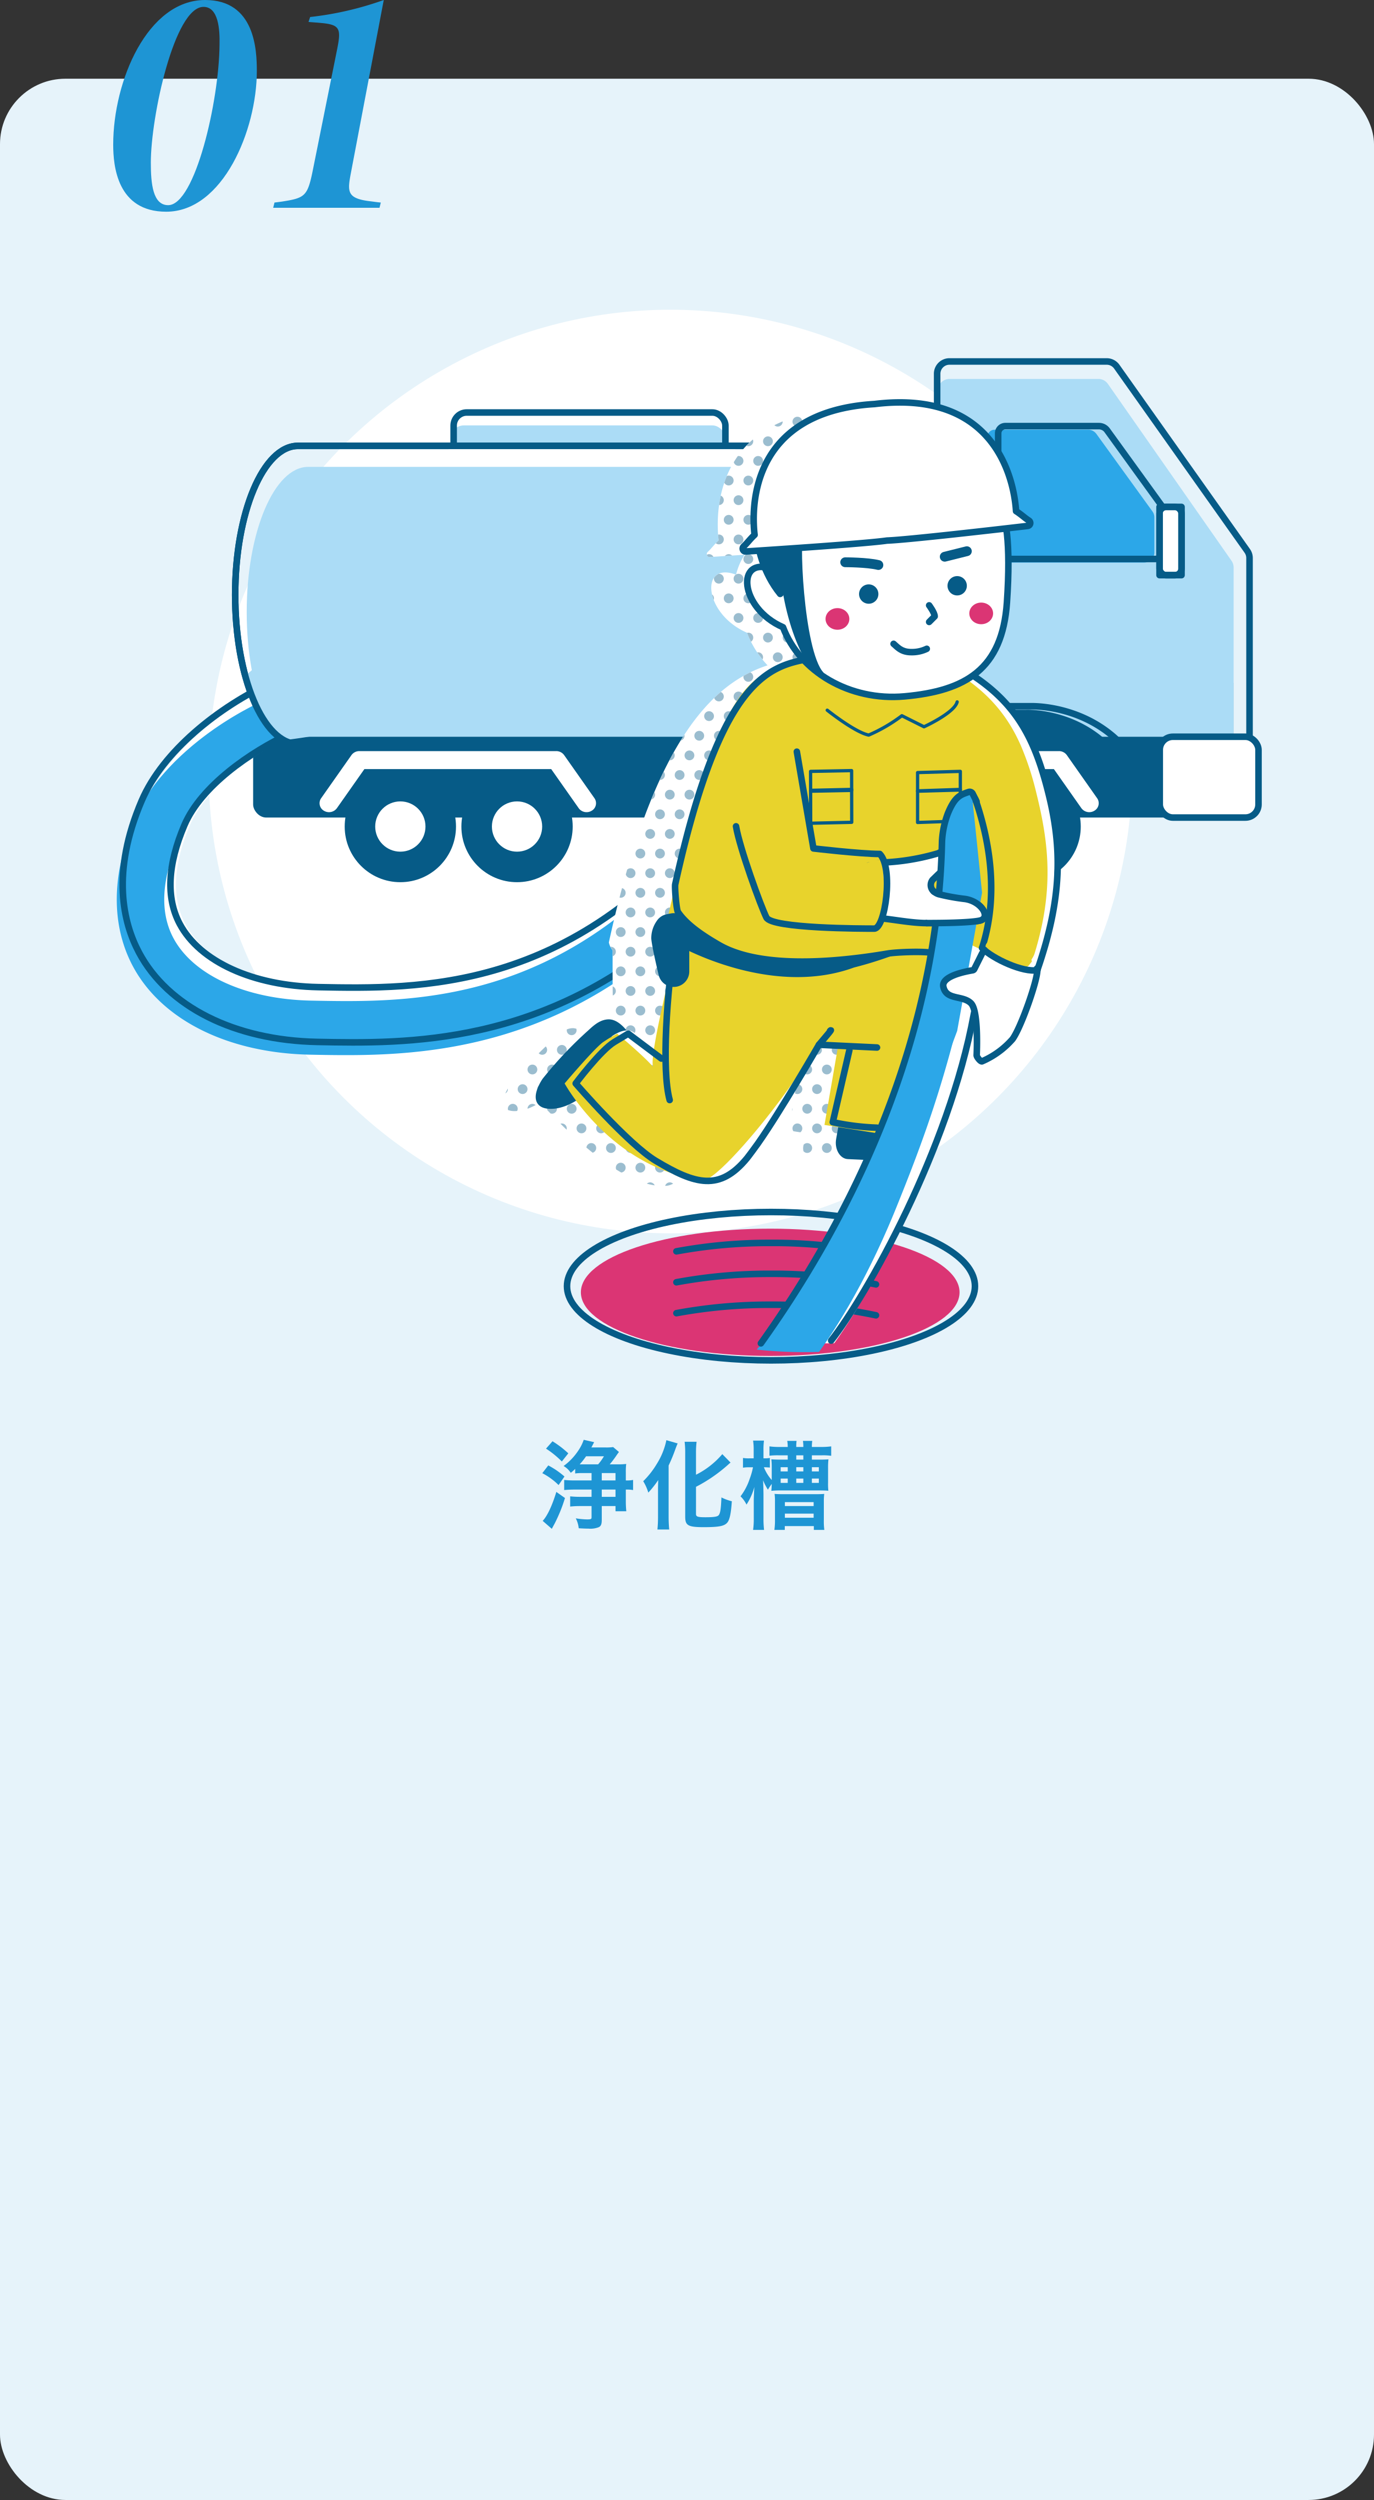 <svg xmlns="http://www.w3.org/2000/svg" viewBox="0 0 420 764.059"><rect x="0" y="0" width="420" height="764.059" fill="#333333" stroke="none"/><defs><style>.a0867480-93bb-44be-bfe4-ebfd263c7c20{fill:#e6f3fa;}.f7083707-eb33-417e-8f7f-bb81f6bace58{fill:#1e95d4;}.bb67d605-5123-4814-8455-8f9b3d47cbc4,.ee568d67-8668-4d14-9345-ab9f471796a8{fill:#fff;}.b86d2426-dbdd-463c-a73f-4c3a3745341c{fill:#abdcf6;}.ae5c616c-fded-4cd8-8cf4-4d028bb37659,.ae67bc08-d656-42ef-96fe-e4374c70c372,.b7145024-a7cf-496e-9262-5f4cec4cbe13{fill:none;}.a50566bf-86b1-4252-a8d3-eb9508969c58,.ae5c616c-fded-4cd8-8cf4-4d028bb37659,.ae67bc08-d656-42ef-96fe-e4374c70c372,.b7145024-a7cf-496e-9262-5f4cec4cbe13,.ee568d67-8668-4d14-9345-ab9f471796a8,.efdc62d0-1581-4c83-bdcd-48576b20cfb9{stroke:#065b87;stroke-linecap:round;stroke-linejoin:round;}.ae67bc08-d656-42ef-96fe-e4374c70c372,.ee568d67-8668-4d14-9345-ab9f471796a8,.efdc62d0-1581-4c83-bdcd-48576b20cfb9{stroke-width:2px;}.b1ea84b1-00a3-4224-bd7b-a2b38be16975{fill:#db3574;}.a50566bf-86b1-4252-a8d3-eb9508969c58,.e865bef7-89a6-4bb1-a940-dc61c9617ee9,.efdc62d0-1581-4c83-bdcd-48576b20cfb9{fill:#065b87;}.b6229e35-b0c5-4d0b-be52-1fa2caa27247{fill:#2ca7e8;}.a6cf2e1f-73b7-403f-9bcd-6e3d754f54b0{fill:#9bbdcf;}.b7198a2a-63c5-4498-9904-7b229f9219c1{fill:#e8d32c;}.ae5c616c-fded-4cd8-8cf4-4d028bb37659{stroke-width:3px;}</style></defs><g id="e532dd90-6d96-4e32-9284-b964644c204f" data-name="レイヤー 2"><g id="a215c311-05e0-434a-a17f-f6a89878c26d" data-name="イラスト"><rect class="a0867480-93bb-44be-bfe4-ebfd263c7c20" y="24.059" width="420" height="740" rx="20"/><path class="f7083707-eb33-417e-8f7f-bb81f6bace58" d="M167.598,447.87a25.35,25.35,0,0,1,4.95,3.39l-1.8,2.609a20.559,20.559,0,0,0-4.98-3.63Zm5.1,9.959a46.178,46.178,0,0,1-3.09,7.68c0,.03-.33.601-.93,1.74l-2.79-2.43c1.41-1.5,2.91-4.68,4.169-8.85Zm-3.81-17.339a29.818,29.818,0,0,1,4.83,3.69l-1.98,2.49a28.316,28.316,0,0,0-4.83-3.93Zm6.93,8.43a9.744,9.744,0,0,1-1.35,1.2,6.633,6.633,0,0,0-2.19-2.07,18.274,18.274,0,0,0,4.47-4.68,13.291,13.291,0,0,0,1.68-3.33l3.18.72c-.21.42-.3.601-.48.931a6.922,6.922,0,0,1-.36.69h4.35a14.475,14.475,0,0,0,2.31-.12l1.77,1.5c-.15.21-.48.63-1.02,1.44a27.424,27.424,0,0,1-1.8,2.34h2.58a18.346,18.346,0,0,0,2.46-.12,17.791,17.791,0,0,0-.12,2.46v2.58a10.252,10.252,0,0,0,2.22-.15v3.09a10.953,10.953,0,0,0-2.22-.15v3.57c0,1.14.06,2.16.15,3.06h-3.3v-1.59h-4.2v4.14c0,1.351-.21,1.891-.84,2.28a6.856,6.856,0,0,1-3.18.48c-.93,0-2.1-.061-3.03-.12a8.174,8.174,0,0,0-.9-3.03,23.995,23.995,0,0,0,3.42.33c1.23,0,1.41-.09,1.41-.69v-3.39h-3.57a27.952,27.952,0,0,0-2.97.15v-3.12a27.278,27.278,0,0,0,3,.15h3.54V455.249h-5.22c-1.11,0-2.28.061-3.149.15v-3.09a29.116,29.116,0,0,0,3.09.15h5.28v-2.25h-2.58a15.633,15.633,0,0,0-2.43.12Zm3.33-3.84a22.758,22.758,0,0,1-1.95,2.46h5.64a16.224,16.224,0,0,0,1.77-2.46Zm8.999,5.13h-4.2v2.25h4.2Zm-4.2,5.039V457.47h4.2V455.249Z"/><path class="f7083707-eb33-417e-8f7f-bb81f6bace58" d="M201.143,455.64c0-1.02,0-1.35.06-3.3a29.904,29.904,0,0,1-3.03,3.84,14.038,14.038,0,0,0-1.56-3.481,26.146,26.146,0,0,0,4.11-5.22,21.8,21.8,0,0,0,2.97-7.319l3.45.99c-.27.6-.39.93-.66,1.649a52.293,52.293,0,0,1-2.1,5.1v15.81c0,1.17.06,2.52.18,3.75h-3.6c.12-1.29.18-2.4.18-3.81Zm11.61,7.079c0,.81.51.99,2.88.99,2.67,0,3.72-.18,4.08-.66.48-.659.66-1.83.81-5.399a14.829,14.829,0,0,0,3.18,1.17c-.24,3.63-.63,5.58-1.35,6.48-.9,1.11-2.52,1.44-7.26,1.44-4.77,0-5.64-.51-5.64-3.21V444.18a27.45,27.45,0,0,0-.18-3.54h3.66a26.907,26.907,0,0,0-.18,3.54v6.54a25.795,25.795,0,0,0,8.04-6.3l2.52,2.58c-.21.18-.33.27-.63.54a46.753,46.753,0,0,1-9.929,6.869Z"/><path class="f7083707-eb33-417e-8f7f-bb81f6bace58" d="M238.571,455.52a23.516,23.516,0,0,0-2.79.12c.06-.75.09-1.11.12-2.13-.45.63-.6.84-1.17,1.77a16.244,16.244,0,0,1-1.47-2.88c.03.63.09,2.07.12,4.26v7.32a28.487,28.487,0,0,0,.18,3.6h-3.36a23.676,23.676,0,0,0,.21-3.6v-5.311c0-.75.09-2.699.18-4.229a18.712,18.712,0,0,1-2.4,5.399,9.127,9.127,0,0,0-1.83-2.52,18.223,18.223,0,0,0,2.79-5.31,21.396,21.396,0,0,0,1.02-3.57h-1.11a11.631,11.631,0,0,0-1.95.12v-2.97a10.544,10.544,0,0,0,1.95.12h1.32v-2.37a18.741,18.741,0,0,0-.18-3.06h3.33a20.32,20.32,0,0,0-.15,3.029v2.4h.21a9.679,9.679,0,0,0,1.74-.12v2.939a14.289,14.289,0,0,0-1.68-.09h-.15a13.451,13.451,0,0,0,2.4,3.9v-3.69a21.951,21.951,0,0,0-.12-2.64c.78.06,1.59.09,2.76.09h2.25V444.78h-2.85a23.408,23.408,0,0,0-2.73.119v-2.85a21.592,21.592,0,0,0,3.03.181h2.55a10.32,10.32,0,0,0-.15-1.86h2.85a13.419,13.419,0,0,0-.09,1.86h2.16a12.222,12.222,0,0,0-.12-1.86h2.85a11.412,11.412,0,0,0-.12,1.86h2.7a22.896,22.896,0,0,0,3.209-.181v2.88a17.939,17.939,0,0,0-2.73-.149h-3.18V446.1h2.34c1.14,0,1.92-.029,2.73-.09a21.877,21.877,0,0,0-.12,2.7v4.319a18.892,18.892,0,0,0,.09,2.58c-.72-.06-1.62-.09-2.76-.09Zm-1.86,12.06a20.41,20.41,0,0,0,.18-3.12v-5.67a15.155,15.155,0,0,0-.12-2.22c.66.061,1.38.09,2.67.09h9.839c1.29,0,2.01-.029,2.67-.09a18.591,18.591,0,0,0-.12,2.49v5.369a19.957,19.957,0,0,0,.15,3.15h-3.21v-1.17h-8.88v1.17Zm1.92-19.169v1.289h2.16V448.41Zm0,3.479v1.32h2.16v-1.32Zm1.29,8.4h8.79v-1.2h-8.79Zm0,3.57h8.79V462.6h-8.79Zm5.64-17.76V444.78h-2.16V446.1Zm0,3.6V448.41h-2.16v1.289Zm0,3.511v-1.32h-2.16v1.32Zm4.74-3.511V448.41h-2.13v1.289Zm0,3.511v-1.32h-2.13v1.32Z"/><path class="f7083707-eb33-417e-8f7f-bb81f6bace58" d="M50.805,64.704c-15.001,0-16.201-14.001-16.201-20.502C34.603,24.702,45.104,0,62.706,0,78.007,0,78.507,15.401,78.507,21.701,78.507,39.802,68.106,64.704,50.805,64.704ZM62.206,2.1c-8.901,0-16.102,33.602-16.102,47.603,0,6.4.601,13.001,5.301,13.001,8.2,0,15.601-31.802,15.7-49.203C67.206,9.101,66.806,2.1,62.206,2.1Z"/><path class="f7083707-eb33-417e-8f7f-bb81f6bace58" d="M107.405,52.103c-1.2,6.301-1.7,8.5,5.7,9.401.9.1,2.101.3,3.301.4l-.4,1.6H83.504l.4-1.6c.8-.1,1.6-.2,2.3-.3,7-1.1,7.801-1.6,9.4-9.501l7.501-37.302c1.199-6.1.8-7.3-5.201-7.8-.899-.1-2.7-.2-3.6-.3l.5-1.5A99.146,99.146,0,0,0,117.306,0Z"/><circle class="bb67d605-5123-4814-8455-8f9b3d47cbc4" cx="204.912" cy="235.797" r="141.137"/><rect class="b86d2426-dbdd-463c-a73f-4c3a3745341c" x="137.786" y="130.013" width="83.964" height="10.986" rx="4"/><rect class="ae67bc08-d656-42ef-96fe-e4374c70c372" x="138.667" y="126.07" width="83.074" height="15.203" rx="4"/><ellipse class="ae67bc08-d656-42ef-96fe-e4374c70c372" cx="235.672" cy="393.092" rx="62.351" ry="22.673"/><polyline class="bb67d605-5123-4814-8455-8f9b3d47cbc4" points="273.151 362.398 275.686 362.398 270.616 375.073 267.236 373.383 273.151 362.398"/><ellipse class="b1ea84b1-00a3-4224-bd7b-a2b38be16975" cx="235.436" cy="394.961" rx="57.877" ry="19.451"/><path class="ae67bc08-d656-42ef-96fe-e4374c70c372" d="M206.764,382.445a156.06,156.06,0,0,1,28.908-2.579,152.355,152.355,0,0,1,32.093,3.23"/><path class="ae67bc08-d656-42ef-96fe-e4374c70c372" d="M206.764,391.892a156.059,156.059,0,0,1,28.908-2.579,152.355,152.355,0,0,1,32.093,3.23"/><path class="ae67bc08-d656-42ef-96fe-e4374c70c372" d="M206.764,401.34a156.059,156.059,0,0,1,28.908-2.579,152.355,152.355,0,0,1,32.093,3.23"/><rect class="e865bef7-89a6-4bb1-a940-dc61c9617ee9" x="85.608" y="208.707" width="291.405" height="39.513"/><path class="b86d2426-dbdd-463c-a73f-4c3a3745341c" d="M376.435,171.37l-37.775-54.034a3.544,3.544,0,0,0-2.903-1.521H290.23a3.582,3.582,0,0,0-3.558,3.606v93.902a3.582,3.582,0,0,0,3.558,3.606h23.464S340.901,215.8,349.23,244.89a3.554,3.554,0,0,0,3.409,2.583h20.892a3.582,3.582,0,0,0,3.558-3.606V173.454A3.639,3.639,0,0,0,376.435,171.37Z"/><path class="ae67bc08-d656-42ef-96fe-e4374c70c372" d="M381.26,168.366,341.367,112.06a3.757,3.757,0,0,0-3.066-1.585H290.221a3.758,3.758,0,0,0-3.758,3.757v97.852a3.758,3.758,0,0,0,3.758,3.758H315s28.734-1.175,37.53,29.138a3.746,3.746,0,0,0,3.601,2.692h22.064a3.758,3.758,0,0,0,3.758-3.758V170.539A3.758,3.758,0,0,0,381.26,168.366Z"/><path class="b6229e35-b0c5-4d0b-be52-1fa2caa27247" d="M349.763,171.938h-44.83a3.103,3.103,0,0,1-3.103-3.103V133.523a2.195,2.195,0,0,1,2.195-2.195h28.598a3.103,3.103,0,0,1,2.514,1.284l17.141,23.694a3.104,3.104,0,0,1,.589,1.819v10.709A3.103,3.103,0,0,1,349.763,171.938Z"/><path class="ae67bc08-d656-42ef-96fe-e4374c70c372" d="M353.055,170.841h-44.83a3.103,3.103,0,0,1-3.103-3.103V132.426a2.195,2.195,0,0,1,2.195-2.195h28.598a3.103,3.103,0,0,1,2.514,1.284L355.57,155.21a3.104,3.104,0,0,1,.589,1.819v10.709A3.103,3.103,0,0,1,353.055,170.841Z"/><path class="b86d2426-dbdd-463c-a73f-4c3a3745341c" d="M94.461,142.688v.015c-.087-.003-.172-.015-.26-.015-10.377,0-18.789,19.874-18.789,44.389s8.412,44.389,18.789,44.389c.087,0,.173-.013.26-.015v.015h189.64V142.688Z"/><path class="ae67bc08-d656-42ef-96fe-e4374c70c372" d="M91.361,136.267v.016c-.089-.003-.176-.016-.265-.016-10.608,0-19.207,20.393-19.207,45.549s8.6,45.549,19.207,45.549c.089,0,.177-.013.265-.016v.016H285.223V136.267Z"/><rect class="e865bef7-89a6-4bb1-a940-dc61c9617ee9" x="77.376" y="225.171" width="307.32" height="24.695" rx="4"/><rect class="bb67d605-5123-4814-8455-8f9b3d47cbc4" x="354.512" y="225.171" width="30.183" height="24.695" rx="4"/><rect class="ae67bc08-d656-42ef-96fe-e4374c70c372" x="354.512" y="225.171" width="30.183" height="24.695" rx="4"/><circle class="e865bef7-89a6-4bb1-a940-dc61c9617ee9" cx="313.353" cy="252.61" r="17.012"/><path class="bb67d605-5123-4814-8455-8f9b3d47cbc4" d="M335.367,243.954l-9.262-13.171a2.939,2.939,0,0,0-2.408-1.222H303.01a2.939,2.939,0,0,0-2.408,1.222L291.34,243.954a2.658,2.658,0,0,0,.803,3.805,2.993,2.993,0,0,0,4.013-.761l8.402-11.949h17.59l8.402,11.949a2.993,2.993,0,0,0,4.014.761A2.658,2.658,0,0,0,335.367,243.954Z"/><circle class="bb67d605-5123-4814-8455-8f9b3d47cbc4" cx="313.353" cy="252.61" r="7.683"/><circle class="e865bef7-89a6-4bb1-a940-dc61c9617ee9" cx="122.376" cy="252.61" r="17.012"/><circle class="e865bef7-89a6-4bb1-a940-dc61c9617ee9" cx="158.047" cy="252.61" r="17.012"/><path class="bb67d605-5123-4814-8455-8f9b3d47cbc4" d="M179.302,248.22a2.937,2.937,0,0,1-2.411-1.222l-8.402-11.949H111.386l-8.402,11.949a2.993,2.993,0,0,1-4.014.761,2.658,2.658,0,0,1-.803-3.805l9.262-13.171a2.939,2.939,0,0,1,2.408-1.222h60.201a2.939,2.939,0,0,1,2.408,1.222l9.262,13.171a2.658,2.658,0,0,1-.803,3.805A2.994,2.994,0,0,1,179.302,248.22Z"/><circle class="bb67d605-5123-4814-8455-8f9b3d47cbc4" cx="122.376" cy="252.61" r="7.683"/><circle class="bb67d605-5123-4814-8455-8f9b3d47cbc4" cx="158.047" cy="252.61" r="7.683"/><rect class="ee568d67-8668-4d14-9345-ab9f471796a8" x="354.444" y="154.926" width="6.723" height="20.854" rx="2"/><rect class="ae67bc08-d656-42ef-96fe-e4374c70c372" x="354.444" y="154.926" width="6.723" height="20.854"/><path class="bb67d605-5123-4814-8455-8f9b3d47cbc4" d="M272.802,226.379c-9.499-4.397-29.111-7.185-53.722,23.542-42.694,53.304-89.289,52.381-120.123,51.771-19.977-.395-36.196-7.798-42.327-19.32-4.228-7.946-3.737-18.125,1.46-30.253,2.529-5.902,7.541-11.475,13.432-16.277,11.881-9.685,27.357-16.222,33.383-15.905,4.028.222,7.445-3.347,7.637-7.968s-2.917-8.545-6.942-8.765c-10.64-.587-29.981,7.911-44.501,20.675-6.986,6.141-12.857,13.268-16.105,20.848-9.4,21.937-5.634,37.328-.82,46.377C53.017,307.719,73.403,317.94,98.706,318.44c31.413.618,83.987,1.662,131.12-57.184,13.832-17.268,27.156-24.138,37.518-19.343,9.582,4.435,16.575,19.247,16.267,34.455-.589,29.064-8.686,60.401-19.801,86.592-8.261,19.466-18.187,36.089-27.941,46.818a135.408,135.408,0,0,0,14.755.794q2.235,0,4.428-.07c8.22-11.544,16.073-26.08,22.863-42.568q.517-1.256,1.02-2.516c11.877-29.636,18.707-61.017,19.268-88.66C298.658,254.228,288.214,233.511,272.802,226.379Z"/><path class="b6229e35-b0c5-4d0b-be52-1fa2caa27247" d="M268.022,231.498c-9.447-4.339-28.952-7.09-53.428,23.23-42.46,52.598-88.801,51.688-119.466,51.086-19.868-.39-35.998-7.695-42.095-19.064-4.205-7.841-3.716-17.885,1.452-29.853,2.515-5.824,7.721-14.523,13.322-19.564,8.45-7.605,18.591-14.366,30.421-16.901,3.923-.841,10.22,1.405,10.411-3.154s-2.901-8.431-6.904-8.649c-10.582-.579-29.817,7.806-44.258,20.401C50.529,235.09,44.69,242.123,41.46,249.602c-9.349,21.647-5.603,36.834-.815,45.762,8.794,16.398,29.068,26.482,54.233,26.976,31.241.61,83.528,1.64,130.403-56.426,13.756-17.04,27.008-23.818,37.313-19.087,9.529,4.376,12.317,19.481,16.178,33.999,7.9,29.713-5.552,55.567-16.606,81.411-4.242,9.918-12.027,22.011-16.901,30.018-4.565,7.501-9.283,15.093-13.974,20.213a135.703,135.703,0,0,0,14.674.784q2.223,0,4.404-.069c8.175-11.391,15.986-25.735,22.738-42.005q.514-1.239,1.015-2.483c6.561-16.242,11.924-30.641,17.05-49.819,3.437-12.859,1.865-25.54,2.113-37.667C293.737,258.979,283.349,238.536,268.022,231.498Z"/><path class="ae67bc08-d656-42ef-96fe-e4374c70c372" d="M254.071,409.72c10.63-13.521,35.981-58.308,43.586-99.714,3.57-15.771-1.439-18.743-1.145-33.247.456-22.53-9.989-43.247-25.4-50.38-9.499-4.397-29.111-7.185-53.722,23.542-42.694,53.304-89.289,52.381-120.123,51.771-19.977-.395-36.196-7.798-42.326-19.32-4.228-7.946-3.737-18.125,1.46-30.253,2.529-5.902,7.541-11.475,13.432-16.277,11.881-9.685,27.357-16.222,33.383-15.905,4.028.222,7.445-3.347,7.637-7.968s-2.917-8.545-6.942-8.765c-10.64-.587-29.981,7.911-44.501,20.675-6.986,6.141-12.857,13.268-16.105,20.848-9.4,21.937-5.634,37.328-.82,46.377C51.327,307.719,71.713,317.94,97.016,318.44c26.957.53,69.499,1.374,110.811-35.586"/><path class="b86d2426-dbdd-463c-a73f-4c3a3745341c" d="M74.114,207.288s5.375,14.534,13.053,18.894a203.496,203.496,0,0,0,29.178-5.814L114.041,202.201l-31.481-2.18Z"/><path class="ae67bc08-d656-42ef-96fe-e4374c70c372" d="M91.095,136.267c-10.608,0-19.207,20.393-19.207,45.549s8.6,45.549,19.207,45.549"/><polygon class="bb67d605-5123-4814-8455-8f9b3d47cbc4" points="137.1 136.429 224.984 137.086 220.759 142.344 137.1 142.344 137.1 136.429"/><line class="ae67bc08-d656-42ef-96fe-e4374c70c372" x1="285.223" y1="136.267" x2="91.361" y2="136.267"/><path class="bb67d605-5123-4814-8455-8f9b3d47cbc4" d="M296.812,185.785c.719-10.541.494-17.727-.198-22.603,2.662-.306,4.945-.571,6.592-.763a.892.892,0,0,0,.318-1.633c-1.416-.921-2.333-1.864-3.927-2.877-.432-6.949-4.532-37.462-43.258-32.733-38.945,2.316-37.488,33.068-36.663,39.982-1.386,1.283-2.118,2.376-3.346,3.537a.892.892,0,0,0,.607,1.549c2.441-.158,6.271-.409,10.674-.708a20.202,20.202,0,0,0-2.627,6.109c-10.986-4.225-10.14,11.831,3.38,17.746a29.971,29.971,0,0,0,6.259,9.956c-14.836,4.892-34.315,19.687-48.511,84.688a5.849,5.849,0,0,0,1.162,2.427c-.027,3.791-.185,33.074,1.373,37.29a80.819,80.819,0,0,0-7.232-6.918l.471-.495s-3.276-6.108-6.76-6.108c-2.535,0-4.56,2.18-5.915,3.38a120.666,120.666,0,0,0-13.521,14.366s-5.298,7.605,1.69,7.605a14.78,14.78,0,0,0,7.747-2.68c7.548,8.412,25.663,26.803,38.73,25.497,6.934-.693,22.816-24.506,32.956-42.252,2.535.845,8.45.845,8.45.845L241.04,345.497l5.487.866-.906,3.626a3.992,3.992,0,0,0,3.748,4.958l22.092.69V342.117l-12.099-.432,10.409-29.144,2.76-17.943c1.246-1.283,1.129-5.228,1.465-8.253,1.358-12.225,6.801-31.873,8.679-43.426C282.446,243.248,295.992,197.809,296.812,185.785Z"/><circle class="a6cf2e1f-73b7-403f-9bcd-6e3d754f54b0" cx="291.745" cy="140.866" r="1.5"/><path class="a6cf2e1f-73b7-403f-9bcd-6e3d754f54b0" d="M288.952,133.387a1.496,1.496,0,1,0,1.294,1.479,1.469,1.469,0,0,0-.02-.199Q289.616,134.014,288.952,133.387Z"/><path class="a6cf2e1f-73b7-403f-9bcd-6e3d754f54b0" d="M296.245,152.866a1.496,1.496,0,0,0,2.829.683c-.099-.576-.213-1.177-.349-1.81a1.493,1.493,0,0,0-2.48,1.127Z"/><circle class="a6cf2e1f-73b7-403f-9bcd-6e3d754f54b0" cx="291.745" cy="152.866" r="1.5"/><circle class="a6cf2e1f-73b7-403f-9bcd-6e3d754f54b0" cx="294.745" cy="146.866" r="1.5"/><circle class="a6cf2e1f-73b7-403f-9bcd-6e3d754f54b0" cx="291.745" cy="164.866" r="1.5"/><path class="a6cf2e1f-73b7-403f-9bcd-6e3d754f54b0" d="M300.745,160.366a1.496,1.496,0,0,0,1.258-.688,27.872,27.872,0,0,0-2.405-1.768,1.492,1.492,0,0,0,1.147,2.456Z"/><circle class="a6cf2e1f-73b7-403f-9bcd-6e3d754f54b0" cx="294.745" cy="158.866" r="1.5"/><path class="a6cf2e1f-73b7-403f-9bcd-6e3d754f54b0" d="M296.245,176.866a1.499,1.499,0,0,0,.943,1.39q.043-1.453.057-2.799A1.496,1.496,0,0,0,296.245,176.866Z"/><circle class="a6cf2e1f-73b7-403f-9bcd-6e3d754f54b0" cx="291.745" cy="176.866" r="1.5"/><circle class="a6cf2e1f-73b7-403f-9bcd-6e3d754f54b0" cx="294.745" cy="170.866" r="1.5"/><path class="a6cf2e1f-73b7-403f-9bcd-6e3d754f54b0" d="M296.947,166.132c-.072-.831-.158-1.605-.252-2.335a1.494,1.494,0,0,0,.252,2.335Z"/><circle class="a6cf2e1f-73b7-403f-9bcd-6e3d754f54b0" cx="291.745" cy="188.866" r="1.5"/><circle class="a6cf2e1f-73b7-403f-9bcd-6e3d754f54b0" cx="294.745" cy="182.866" r="1.5"/><circle class="a6cf2e1f-73b7-403f-9bcd-6e3d754f54b0" cx="291.745" cy="200.866" r="1.5"/><path class="a6cf2e1f-73b7-403f-9bcd-6e3d754f54b0" d="M293.245,194.866a1.486,1.486,0,0,0,1.767,1.473c.205-.938.397-1.847.573-2.716a1.5,1.5,0,0,0-2.34,1.243Z"/><path class="a6cf2e1f-73b7-403f-9bcd-6e3d754f54b0" d="M296.358,189.433q.128-.792.225-1.503a1.474,1.474,0,0,0-.225,1.503Z"/><path class="a6cf2e1f-73b7-403f-9bcd-6e3d754f54b0" d="M290.245,212.866a1.494,1.494,0,0,0,.451,1.071q.331-1.256.657-2.512A1.496,1.496,0,0,0,290.245,212.866Z"/><path class="a6cf2e1f-73b7-403f-9bcd-6e3d754f54b0" d="M278.245,128.866a1.5,1.5,0,1,0,2.739-.845c-.474-.218-.952-.434-1.451-.634A1.496,1.496,0,0,0,278.245,128.866Z"/><circle class="a6cf2e1f-73b7-403f-9bcd-6e3d754f54b0" cx="279.745" cy="140.866" r="1.5"/><circle class="a6cf2e1f-73b7-403f-9bcd-6e3d754f54b0" cx="282.745" cy="134.866" r="1.5"/><circle class="a6cf2e1f-73b7-403f-9bcd-6e3d754f54b0" cx="276.745" cy="134.866" r="1.5"/><circle class="a6cf2e1f-73b7-403f-9bcd-6e3d754f54b0" cx="279.745" cy="152.866" r="1.5"/><circle class="a6cf2e1f-73b7-403f-9bcd-6e3d754f54b0" cx="288.745" cy="146.866" r="1.5"/><circle class="a6cf2e1f-73b7-403f-9bcd-6e3d754f54b0" cx="282.745" cy="146.866" r="1.5"/><circle class="a6cf2e1f-73b7-403f-9bcd-6e3d754f54b0" cx="276.745" cy="146.866" r="1.5"/><circle class="a6cf2e1f-73b7-403f-9bcd-6e3d754f54b0" cx="285.745" cy="140.866" r="1.5"/><circle class="a6cf2e1f-73b7-403f-9bcd-6e3d754f54b0" cx="279.745" cy="164.866" r="1.5"/><circle class="a6cf2e1f-73b7-403f-9bcd-6e3d754f54b0" cx="288.745" cy="158.866" r="1.5"/><circle class="a6cf2e1f-73b7-403f-9bcd-6e3d754f54b0" cx="282.745" cy="158.866" r="1.5"/><circle class="a6cf2e1f-73b7-403f-9bcd-6e3d754f54b0" cx="276.745" cy="158.866" r="1.5"/><circle class="a6cf2e1f-73b7-403f-9bcd-6e3d754f54b0" cx="285.745" cy="152.866" r="1.5"/><circle class="a6cf2e1f-73b7-403f-9bcd-6e3d754f54b0" cx="279.745" cy="176.866" r="1.5"/><circle class="a6cf2e1f-73b7-403f-9bcd-6e3d754f54b0" cx="288.745" cy="170.866" r="1.5"/><circle class="a6cf2e1f-73b7-403f-9bcd-6e3d754f54b0" cx="282.745" cy="170.866" r="1.5"/><circle class="a6cf2e1f-73b7-403f-9bcd-6e3d754f54b0" cx="276.745" cy="170.866" r="1.5"/><circle class="a6cf2e1f-73b7-403f-9bcd-6e3d754f54b0" cx="285.745" cy="164.866" r="1.5"/><circle class="a6cf2e1f-73b7-403f-9bcd-6e3d754f54b0" cx="279.745" cy="188.866" r="1.5"/><circle class="a6cf2e1f-73b7-403f-9bcd-6e3d754f54b0" cx="288.745" cy="182.866" r="1.5"/><circle class="a6cf2e1f-73b7-403f-9bcd-6e3d754f54b0" cx="282.745" cy="182.866" r="1.5"/><circle class="a6cf2e1f-73b7-403f-9bcd-6e3d754f54b0" cx="276.745" cy="182.866" r="1.5"/><circle class="a6cf2e1f-73b7-403f-9bcd-6e3d754f54b0" cx="285.745" cy="176.866" r="1.5"/><circle class="a6cf2e1f-73b7-403f-9bcd-6e3d754f54b0" cx="279.745" cy="200.866" r="1.5"/><circle class="a6cf2e1f-73b7-403f-9bcd-6e3d754f54b0" cx="288.745" cy="194.866" r="1.5"/><circle class="a6cf2e1f-73b7-403f-9bcd-6e3d754f54b0" cx="282.745" cy="194.866" r="1.5"/><circle class="a6cf2e1f-73b7-403f-9bcd-6e3d754f54b0" cx="276.745" cy="194.866" r="1.5"/><circle class="a6cf2e1f-73b7-403f-9bcd-6e3d754f54b0" cx="285.745" cy="188.866" r="1.5"/><circle class="a6cf2e1f-73b7-403f-9bcd-6e3d754f54b0" cx="279.745" cy="212.866" r="1.5"/><circle class="a6cf2e1f-73b7-403f-9bcd-6e3d754f54b0" cx="288.745" cy="206.866" r="1.5"/><circle class="a6cf2e1f-73b7-403f-9bcd-6e3d754f54b0" cx="282.745" cy="206.866" r="1.5"/><circle class="a6cf2e1f-73b7-403f-9bcd-6e3d754f54b0" cx="276.745" cy="206.866" r="1.5"/><circle class="a6cf2e1f-73b7-403f-9bcd-6e3d754f54b0" cx="285.745" cy="200.866" r="1.5"/><circle class="a6cf2e1f-73b7-403f-9bcd-6e3d754f54b0" cx="279.745" cy="224.866" r="1.5"/><path class="a6cf2e1f-73b7-403f-9bcd-6e3d754f54b0" d="M287.245,218.866a1.472,1.472,0,0,0,1.737,1.476q.354-1.304.71-2.63a1.492,1.492,0,0,0-2.447,1.154Z"/><circle class="a6cf2e1f-73b7-403f-9bcd-6e3d754f54b0" cx="282.745" cy="218.866" r="1.5"/><circle class="a6cf2e1f-73b7-403f-9bcd-6e3d754f54b0" cx="276.745" cy="218.866" r="1.5"/><circle class="a6cf2e1f-73b7-403f-9bcd-6e3d754f54b0" cx="285.745" cy="212.866" r="1.5"/><circle class="a6cf2e1f-73b7-403f-9bcd-6e3d754f54b0" cx="279.745" cy="236.866" r="1.5"/><circle class="a6cf2e1f-73b7-403f-9bcd-6e3d754f54b0" cx="282.745" cy="230.866" r="1.5"/><circle class="a6cf2e1f-73b7-403f-9bcd-6e3d754f54b0" cx="276.745" cy="230.866" r="1.5"/><circle class="a6cf2e1f-73b7-403f-9bcd-6e3d754f54b0" cx="285.745" cy="224.866" r="1.5"/><path class="a6cf2e1f-73b7-403f-9bcd-6e3d754f54b0" d="M283.082,241.407a1.498,1.498,0,1,0-.653,2.924c.084-.476.172-.961.245-1.414C282.649,242.955,282.798,242.412,283.082,241.407Z"/><circle class="a6cf2e1f-73b7-403f-9bcd-6e3d754f54b0" cx="276.745" cy="242.866" r="1.5"/><path class="a6cf2e1f-73b7-403f-9bcd-6e3d754f54b0" d="M284.672,235.82a1.479,1.479,0,0,0-.39,1.37C284.407,236.753,284.536,236.298,284.672,235.82Z"/><path class="a6cf2e1f-73b7-403f-9bcd-6e3d754f54b0" d="M278.245,260.866a1.495,1.495,0,0,0,.446,1.066q.281-1.245.558-2.476A1.496,1.496,0,0,0,278.245,260.866Z"/><circle class="a6cf2e1f-73b7-403f-9bcd-6e3d754f54b0" cx="279.745" cy="248.866" r="1.5"/><path class="a6cf2e1f-73b7-403f-9bcd-6e3d754f54b0" d="M276.745,268.366a1.489,1.489,0,0,0,.537-.103q.266-1.218.538-2.44a1.499,1.499,0,1,0-1.075,2.543Z"/><circle class="a6cf2e1f-73b7-403f-9bcd-6e3d754f54b0" cx="273.745" cy="128.866" r="1.5"/><circle class="a6cf2e1f-73b7-403f-9bcd-6e3d754f54b0" cx="267.745" cy="128.866" r="1.5"/><circle class="a6cf2e1f-73b7-403f-9bcd-6e3d754f54b0" cx="267.745" cy="140.866" r="1.5"/><circle class="a6cf2e1f-73b7-403f-9bcd-6e3d754f54b0" cx="270.745" cy="134.866" r="1.5"/><circle class="a6cf2e1f-73b7-403f-9bcd-6e3d754f54b0" cx="264.745" cy="134.866" r="1.5"/><circle class="a6cf2e1f-73b7-403f-9bcd-6e3d754f54b0" cx="267.745" cy="152.866" r="1.5"/><circle class="a6cf2e1f-73b7-403f-9bcd-6e3d754f54b0" cx="270.745" cy="146.866" r="1.5"/><circle class="a6cf2e1f-73b7-403f-9bcd-6e3d754f54b0" cx="273.745" cy="140.866" r="1.5"/><circle class="a6cf2e1f-73b7-403f-9bcd-6e3d754f54b0" cx="267.745" cy="164.866" r="1.5"/><circle class="a6cf2e1f-73b7-403f-9bcd-6e3d754f54b0" cx="270.745" cy="158.866" r="1.5"/><circle class="a6cf2e1f-73b7-403f-9bcd-6e3d754f54b0" cx="273.745" cy="152.866" r="1.5"/><circle class="a6cf2e1f-73b7-403f-9bcd-6e3d754f54b0" cx="267.745" cy="176.866" r="1.5"/><circle class="a6cf2e1f-73b7-403f-9bcd-6e3d754f54b0" cx="270.745" cy="170.866" r="1.5"/><circle class="a6cf2e1f-73b7-403f-9bcd-6e3d754f54b0" cx="273.745" cy="164.866" r="1.5"/><circle class="a6cf2e1f-73b7-403f-9bcd-6e3d754f54b0" cx="267.745" cy="188.866" r="1.5"/><circle class="a6cf2e1f-73b7-403f-9bcd-6e3d754f54b0" cx="270.745" cy="182.866" r="1.5"/><circle class="a6cf2e1f-73b7-403f-9bcd-6e3d754f54b0" cx="273.745" cy="176.866" r="1.5"/><circle class="a6cf2e1f-73b7-403f-9bcd-6e3d754f54b0" cx="267.745" cy="200.866" r="1.5"/><circle class="a6cf2e1f-73b7-403f-9bcd-6e3d754f54b0" cx="270.745" cy="194.866" r="1.5"/><circle class="a6cf2e1f-73b7-403f-9bcd-6e3d754f54b0" cx="273.745" cy="188.866" r="1.5"/><circle class="a6cf2e1f-73b7-403f-9bcd-6e3d754f54b0" cx="267.745" cy="212.866" r="1.5"/><circle class="a6cf2e1f-73b7-403f-9bcd-6e3d754f54b0" cx="270.745" cy="206.866" r="1.5"/><circle class="a6cf2e1f-73b7-403f-9bcd-6e3d754f54b0" cx="273.745" cy="200.866" r="1.5"/><circle class="a6cf2e1f-73b7-403f-9bcd-6e3d754f54b0" cx="267.745" cy="224.866" r="1.5"/><circle class="a6cf2e1f-73b7-403f-9bcd-6e3d754f54b0" cx="270.745" cy="218.866" r="1.5"/><circle class="a6cf2e1f-73b7-403f-9bcd-6e3d754f54b0" cx="273.745" cy="212.866" r="1.5"/><circle class="a6cf2e1f-73b7-403f-9bcd-6e3d754f54b0" cx="267.745" cy="236.866" r="1.5"/><circle class="a6cf2e1f-73b7-403f-9bcd-6e3d754f54b0" cx="270.745" cy="230.866" r="1.5"/><circle class="a6cf2e1f-73b7-403f-9bcd-6e3d754f54b0" cx="273.745" cy="224.866" r="1.5"/><circle class="a6cf2e1f-73b7-403f-9bcd-6e3d754f54b0" cx="267.745" cy="248.866" r="1.5"/><circle class="a6cf2e1f-73b7-403f-9bcd-6e3d754f54b0" cx="270.745" cy="242.866" r="1.5"/><circle class="a6cf2e1f-73b7-403f-9bcd-6e3d754f54b0" cx="264.745" cy="242.866" r="1.5"/><circle class="a6cf2e1f-73b7-403f-9bcd-6e3d754f54b0" cx="273.745" cy="236.866" r="1.5"/><circle class="a6cf2e1f-73b7-403f-9bcd-6e3d754f54b0" cx="267.745" cy="260.866" r="1.5"/><circle class="a6cf2e1f-73b7-403f-9bcd-6e3d754f54b0" cx="276.745" cy="254.866" r="1.5"/><circle class="a6cf2e1f-73b7-403f-9bcd-6e3d754f54b0" cx="270.745" cy="254.866" r="1.5"/><circle class="a6cf2e1f-73b7-403f-9bcd-6e3d754f54b0" cx="264.745" cy="254.866" r="1.5"/><circle class="a6cf2e1f-73b7-403f-9bcd-6e3d754f54b0" cx="273.745" cy="248.866" r="1.5"/><circle class="a6cf2e1f-73b7-403f-9bcd-6e3d754f54b0" cx="267.745" cy="272.866" r="1.5"/><circle class="a6cf2e1f-73b7-403f-9bcd-6e3d754f54b0" cx="270.745" cy="266.866" r="1.5"/><circle class="a6cf2e1f-73b7-403f-9bcd-6e3d754f54b0" cx="264.745" cy="266.866" r="1.5"/><circle class="a6cf2e1f-73b7-403f-9bcd-6e3d754f54b0" cx="273.745" cy="260.866" r="1.5"/><path class="a6cf2e1f-73b7-403f-9bcd-6e3d754f54b0" d="M272.245,284.866a1.478,1.478,0,0,0,1.751,1.475c.1-.903.229-1.858.371-2.836a1.494,1.494,0,0,0-2.122,1.361Z"/><circle class="a6cf2e1f-73b7-403f-9bcd-6e3d754f54b0" cx="267.745" cy="284.866" r="1.5"/><circle class="a6cf2e1f-73b7-403f-9bcd-6e3d754f54b0" cx="270.745" cy="278.866" r="1.5"/><circle class="a6cf2e1f-73b7-403f-9bcd-6e3d754f54b0" cx="264.745" cy="278.866" r="1.5"/><circle class="a6cf2e1f-73b7-403f-9bcd-6e3d754f54b0" cx="273.745" cy="272.866" r="1.5"/><circle class="a6cf2e1f-73b7-403f-9bcd-6e3d754f54b0" cx="270.745" cy="290.866" r="1.5"/><path class="a6cf2e1f-73b7-403f-9bcd-6e3d754f54b0" d="M270.745,301.366a1.5,1.5,0,1,0,.288,2.971l.428-2.781A1.482,1.482,0,0,0,270.745,301.366Z"/><circle class="a6cf2e1f-73b7-403f-9bcd-6e3d754f54b0" cx="267.745" cy="296.866" r="1.5"/><path class="a6cf2e1f-73b7-403f-9bcd-6e3d754f54b0" d="M266.245,320.866a1.492,1.492,0,0,0,.254.835l.808-2.262A1.495,1.495,0,0,0,266.245,320.866Z"/><circle class="a6cf2e1f-73b7-403f-9bcd-6e3d754f54b0" cx="267.745" cy="308.866" r="1.5"/><path class="a6cf2e1f-73b7-403f-9bcd-6e3d754f54b0" d="M265.166,325.434a1.481,1.481,0,0,0-.421-.067,1.5,1.5,0,0,0-.584,2.882Z"/><path class="a6cf2e1f-73b7-403f-9bcd-6e3d754f54b0" d="M267.128,355.502l1.31.041a1.456,1.456,0,0,0-1.31-.041Z"/><path class="a6cf2e1f-73b7-403f-9bcd-6e3d754f54b0" d="M270.745,352.366a1.484,1.484,0,0,0,.716-.189v-2.621a1.483,1.483,0,0,0-.716-.19,1.5,1.5,0,0,0,0,3Z"/><circle class="a6cf2e1f-73b7-403f-9bcd-6e3d754f54b0" cx="267.745" cy="344.866" r="1.5"/><circle class="a6cf2e1f-73b7-403f-9bcd-6e3d754f54b0" cx="261.745" cy="128.866" r="1.5"/><circle class="a6cf2e1f-73b7-403f-9bcd-6e3d754f54b0" cx="255.745" cy="128.866" r="1.5"/><circle class="a6cf2e1f-73b7-403f-9bcd-6e3d754f54b0" cx="255.745" cy="140.866" r="1.5"/><circle class="a6cf2e1f-73b7-403f-9bcd-6e3d754f54b0" cx="258.745" cy="134.866" r="1.5"/><circle class="a6cf2e1f-73b7-403f-9bcd-6e3d754f54b0" cx="252.745" cy="134.866" r="1.5"/><circle class="a6cf2e1f-73b7-403f-9bcd-6e3d754f54b0" cx="255.745" cy="152.866" r="1.5"/><circle class="a6cf2e1f-73b7-403f-9bcd-6e3d754f54b0" cx="264.745" cy="146.866" r="1.5"/><circle class="a6cf2e1f-73b7-403f-9bcd-6e3d754f54b0" cx="258.745" cy="146.866" r="1.5"/><circle class="a6cf2e1f-73b7-403f-9bcd-6e3d754f54b0" cx="261.745" cy="140.866" r="1.5"/><circle class="a6cf2e1f-73b7-403f-9bcd-6e3d754f54b0" cx="255.745" cy="164.866" r="1.5"/><circle class="a6cf2e1f-73b7-403f-9bcd-6e3d754f54b0" cx="264.745" cy="158.866" r="1.5"/><circle class="a6cf2e1f-73b7-403f-9bcd-6e3d754f54b0" cx="258.745" cy="158.866" r="1.5"/><circle class="a6cf2e1f-73b7-403f-9bcd-6e3d754f54b0" cx="261.745" cy="152.866" r="1.5"/><circle class="a6cf2e1f-73b7-403f-9bcd-6e3d754f54b0" cx="255.745" cy="176.866" r="1.5"/><circle class="a6cf2e1f-73b7-403f-9bcd-6e3d754f54b0" cx="264.745" cy="170.866" r="1.5"/><circle class="a6cf2e1f-73b7-403f-9bcd-6e3d754f54b0" cx="258.745" cy="170.866" r="1.5"/><circle class="a6cf2e1f-73b7-403f-9bcd-6e3d754f54b0" cx="261.745" cy="164.866" r="1.5"/><circle class="a6cf2e1f-73b7-403f-9bcd-6e3d754f54b0" cx="255.745" cy="188.866" r="1.5"/><circle class="a6cf2e1f-73b7-403f-9bcd-6e3d754f54b0" cx="264.745" cy="182.866" r="1.5"/><circle class="a6cf2e1f-73b7-403f-9bcd-6e3d754f54b0" cx="258.745" cy="182.866" r="1.5"/><circle class="a6cf2e1f-73b7-403f-9bcd-6e3d754f54b0" cx="261.745" cy="176.866" r="1.5"/><circle class="a6cf2e1f-73b7-403f-9bcd-6e3d754f54b0" cx="255.745" cy="200.866" r="1.5"/><circle class="a6cf2e1f-73b7-403f-9bcd-6e3d754f54b0" cx="264.745" cy="194.866" r="1.5"/><circle class="a6cf2e1f-73b7-403f-9bcd-6e3d754f54b0" cx="258.745" cy="194.866" r="1.5"/><circle class="a6cf2e1f-73b7-403f-9bcd-6e3d754f54b0" cx="261.745" cy="188.866" r="1.5"/><circle class="a6cf2e1f-73b7-403f-9bcd-6e3d754f54b0" cx="255.745" cy="212.866" r="1.5"/><circle class="a6cf2e1f-73b7-403f-9bcd-6e3d754f54b0" cx="264.745" cy="206.866" r="1.5"/><circle class="a6cf2e1f-73b7-403f-9bcd-6e3d754f54b0" cx="258.745" cy="206.866" r="1.5"/><circle class="a6cf2e1f-73b7-403f-9bcd-6e3d754f54b0" cx="261.745" cy="200.866" r="1.5"/><circle class="a6cf2e1f-73b7-403f-9bcd-6e3d754f54b0" cx="255.745" cy="224.866" r="1.5"/><circle class="a6cf2e1f-73b7-403f-9bcd-6e3d754f54b0" cx="264.745" cy="218.866" r="1.5"/><circle class="a6cf2e1f-73b7-403f-9bcd-6e3d754f54b0" cx="258.745" cy="218.866" r="1.5"/><circle class="a6cf2e1f-73b7-403f-9bcd-6e3d754f54b0" cx="261.745" cy="212.866" r="1.5"/><circle class="a6cf2e1f-73b7-403f-9bcd-6e3d754f54b0" cx="255.745" cy="236.866" r="1.5"/><circle class="a6cf2e1f-73b7-403f-9bcd-6e3d754f54b0" cx="264.745" cy="230.866" r="1.5"/><circle class="a6cf2e1f-73b7-403f-9bcd-6e3d754f54b0" cx="258.745" cy="230.866" r="1.5"/><circle class="a6cf2e1f-73b7-403f-9bcd-6e3d754f54b0" cx="261.745" cy="224.866" r="1.5"/><circle class="a6cf2e1f-73b7-403f-9bcd-6e3d754f54b0" cx="258.745" cy="242.866" r="1.5"/><circle class="a6cf2e1f-73b7-403f-9bcd-6e3d754f54b0" cx="252.745" cy="242.866" r="1.5"/><circle class="a6cf2e1f-73b7-403f-9bcd-6e3d754f54b0" cx="261.745" cy="236.866" r="1.5"/><circle class="a6cf2e1f-73b7-403f-9bcd-6e3d754f54b0" cx="258.745" cy="254.866" r="1.5"/><circle class="a6cf2e1f-73b7-403f-9bcd-6e3d754f54b0" cx="252.745" cy="254.866" r="1.5"/><circle class="a6cf2e1f-73b7-403f-9bcd-6e3d754f54b0" cx="261.745" cy="248.866" r="1.5"/><circle class="a6cf2e1f-73b7-403f-9bcd-6e3d754f54b0" cx="255.745" cy="248.866" r="1.5"/><circle class="a6cf2e1f-73b7-403f-9bcd-6e3d754f54b0" cx="258.745" cy="266.866" r="1.5"/><circle class="a6cf2e1f-73b7-403f-9bcd-6e3d754f54b0" cx="252.745" cy="266.866" r="1.5"/><circle class="a6cf2e1f-73b7-403f-9bcd-6e3d754f54b0" cx="261.745" cy="260.866" r="1.5"/><circle class="a6cf2e1f-73b7-403f-9bcd-6e3d754f54b0" cx="255.745" cy="260.866" r="1.5"/><circle class="a6cf2e1f-73b7-403f-9bcd-6e3d754f54b0" cx="258.745" cy="278.866" r="1.5"/><circle class="a6cf2e1f-73b7-403f-9bcd-6e3d754f54b0" cx="252.745" cy="278.866" r="1.5"/><circle class="a6cf2e1f-73b7-403f-9bcd-6e3d754f54b0" cx="261.745" cy="272.866" r="1.5"/><circle class="a6cf2e1f-73b7-403f-9bcd-6e3d754f54b0" cx="255.745" cy="272.866" r="1.5"/><circle class="a6cf2e1f-73b7-403f-9bcd-6e3d754f54b0" cx="264.745" cy="290.866" r="1.5"/><circle class="a6cf2e1f-73b7-403f-9bcd-6e3d754f54b0" cx="258.745" cy="290.866" r="1.5"/><circle class="a6cf2e1f-73b7-403f-9bcd-6e3d754f54b0" cx="252.745" cy="290.866" r="1.5"/><circle class="a6cf2e1f-73b7-403f-9bcd-6e3d754f54b0" cx="261.745" cy="284.866" r="1.5"/><circle class="a6cf2e1f-73b7-403f-9bcd-6e3d754f54b0" cx="255.745" cy="284.866" r="1.5"/><circle class="a6cf2e1f-73b7-403f-9bcd-6e3d754f54b0" cx="264.745" cy="302.866" r="1.5"/><circle class="a6cf2e1f-73b7-403f-9bcd-6e3d754f54b0" cx="258.745" cy="302.866" r="1.5"/><circle class="a6cf2e1f-73b7-403f-9bcd-6e3d754f54b0" cx="252.745" cy="302.866" r="1.5"/><circle class="a6cf2e1f-73b7-403f-9bcd-6e3d754f54b0" cx="261.745" cy="296.866" r="1.5"/><circle class="a6cf2e1f-73b7-403f-9bcd-6e3d754f54b0" cx="255.745" cy="296.866" r="1.5"/><circle class="a6cf2e1f-73b7-403f-9bcd-6e3d754f54b0" cx="264.745" cy="314.866" r="1.5"/><circle class="a6cf2e1f-73b7-403f-9bcd-6e3d754f54b0" cx="258.745" cy="314.866" r="1.5"/><circle class="a6cf2e1f-73b7-403f-9bcd-6e3d754f54b0" cx="252.745" cy="314.866" r="1.5"/><circle class="a6cf2e1f-73b7-403f-9bcd-6e3d754f54b0" cx="261.745" cy="308.866" r="1.5"/><circle class="a6cf2e1f-73b7-403f-9bcd-6e3d754f54b0" cx="255.745" cy="308.866" r="1.5"/><path class="a6cf2e1f-73b7-403f-9bcd-6e3d754f54b0" d="M262.865,331.877a1.511,1.511,0,1,0-.88,2.465Z"/><circle class="a6cf2e1f-73b7-403f-9bcd-6e3d754f54b0" cx="258.745" cy="326.866" r="1.5"/><circle class="a6cf2e1f-73b7-403f-9bcd-6e3d754f54b0" cx="252.745" cy="326.866" r="1.5"/><circle class="a6cf2e1f-73b7-403f-9bcd-6e3d754f54b0" cx="261.745" cy="320.866" r="1.5"/><circle class="a6cf2e1f-73b7-403f-9bcd-6e3d754f54b0" cx="255.745" cy="320.866" r="1.5"/><circle class="a6cf2e1f-73b7-403f-9bcd-6e3d754f54b0" cx="255.745" cy="344.866" r="1.5"/><circle class="a6cf2e1f-73b7-403f-9bcd-6e3d754f54b0" cx="258.745" cy="338.866" r="1.5"/><circle class="a6cf2e1f-73b7-403f-9bcd-6e3d754f54b0" cx="252.745" cy="338.866" r="1.5"/><circle class="a6cf2e1f-73b7-403f-9bcd-6e3d754f54b0" cx="255.745" cy="332.866" r="1.5"/><circle class="a6cf2e1f-73b7-403f-9bcd-6e3d754f54b0" cx="264.745" cy="350.866" r="1.5"/><circle class="a6cf2e1f-73b7-403f-9bcd-6e3d754f54b0" cx="258.745" cy="350.866" r="1.5"/><circle class="a6cf2e1f-73b7-403f-9bcd-6e3d754f54b0" cx="261.745" cy="344.866" r="1.5"/><circle class="a6cf2e1f-73b7-403f-9bcd-6e3d754f54b0" cx="249.745" cy="128.866" r="1.5"/><circle class="a6cf2e1f-73b7-403f-9bcd-6e3d754f54b0" cx="243.745" cy="128.866" r="1.5"/><circle class="a6cf2e1f-73b7-403f-9bcd-6e3d754f54b0" cx="243.745" cy="140.866" r="1.5"/><circle class="a6cf2e1f-73b7-403f-9bcd-6e3d754f54b0" cx="246.745" cy="134.866" r="1.5"/><circle class="a6cf2e1f-73b7-403f-9bcd-6e3d754f54b0" cx="240.745" cy="134.866" r="1.5"/><circle class="a6cf2e1f-73b7-403f-9bcd-6e3d754f54b0" cx="243.745" cy="152.866" r="1.5"/><circle class="a6cf2e1f-73b7-403f-9bcd-6e3d754f54b0" cx="252.745" cy="146.866" r="1.5"/><circle class="a6cf2e1f-73b7-403f-9bcd-6e3d754f54b0" cx="246.745" cy="146.866" r="1.5"/><circle class="a6cf2e1f-73b7-403f-9bcd-6e3d754f54b0" cx="249.745" cy="140.866" r="1.5"/><circle class="a6cf2e1f-73b7-403f-9bcd-6e3d754f54b0" cx="243.745" cy="164.866" r="1.5"/><circle class="a6cf2e1f-73b7-403f-9bcd-6e3d754f54b0" cx="252.745" cy="158.866" r="1.5"/><circle class="a6cf2e1f-73b7-403f-9bcd-6e3d754f54b0" cx="246.745" cy="158.866" r="1.5"/><circle class="a6cf2e1f-73b7-403f-9bcd-6e3d754f54b0" cx="249.745" cy="152.866" r="1.5"/><circle class="a6cf2e1f-73b7-403f-9bcd-6e3d754f54b0" cx="243.745" cy="176.866" r="1.5"/><circle class="a6cf2e1f-73b7-403f-9bcd-6e3d754f54b0" cx="252.745" cy="170.866" r="1.5"/><circle class="a6cf2e1f-73b7-403f-9bcd-6e3d754f54b0" cx="246.745" cy="170.866" r="1.5"/><circle class="a6cf2e1f-73b7-403f-9bcd-6e3d754f54b0" cx="249.745" cy="164.866" r="1.5"/><circle class="a6cf2e1f-73b7-403f-9bcd-6e3d754f54b0" cx="243.745" cy="188.866" r="1.5"/><circle class="a6cf2e1f-73b7-403f-9bcd-6e3d754f54b0" cx="252.745" cy="182.866" r="1.5"/><circle class="a6cf2e1f-73b7-403f-9bcd-6e3d754f54b0" cx="246.745" cy="182.866" r="1.5"/><circle class="a6cf2e1f-73b7-403f-9bcd-6e3d754f54b0" cx="249.745" cy="176.866" r="1.5"/><circle class="a6cf2e1f-73b7-403f-9bcd-6e3d754f54b0" cx="243.745" cy="200.866" r="1.5"/><circle class="a6cf2e1f-73b7-403f-9bcd-6e3d754f54b0" cx="252.745" cy="194.866" r="1.5"/><circle class="a6cf2e1f-73b7-403f-9bcd-6e3d754f54b0" cx="246.745" cy="194.866" r="1.5"/><circle class="a6cf2e1f-73b7-403f-9bcd-6e3d754f54b0" cx="249.745" cy="188.866" r="1.5"/><circle class="a6cf2e1f-73b7-403f-9bcd-6e3d754f54b0" cx="243.745" cy="212.866" r="1.5"/><circle class="a6cf2e1f-73b7-403f-9bcd-6e3d754f54b0" cx="252.745" cy="206.866" r="1.5"/><circle class="a6cf2e1f-73b7-403f-9bcd-6e3d754f54b0" cx="246.745" cy="206.866" r="1.5"/><circle class="a6cf2e1f-73b7-403f-9bcd-6e3d754f54b0" cx="249.745" cy="200.866" r="1.5"/><circle class="a6cf2e1f-73b7-403f-9bcd-6e3d754f54b0" cx="243.745" cy="224.866" r="1.5"/><circle class="a6cf2e1f-73b7-403f-9bcd-6e3d754f54b0" cx="252.745" cy="218.866" r="1.5"/><circle class="a6cf2e1f-73b7-403f-9bcd-6e3d754f54b0" cx="246.745" cy="218.866" r="1.5"/><circle class="a6cf2e1f-73b7-403f-9bcd-6e3d754f54b0" cx="249.745" cy="212.866" r="1.5"/><circle class="a6cf2e1f-73b7-403f-9bcd-6e3d754f54b0" cx="243.745" cy="236.866" r="1.5"/><circle class="a6cf2e1f-73b7-403f-9bcd-6e3d754f54b0" cx="252.745" cy="230.866" r="1.5"/><circle class="a6cf2e1f-73b7-403f-9bcd-6e3d754f54b0" cx="246.745" cy="230.866" r="1.5"/><circle class="a6cf2e1f-73b7-403f-9bcd-6e3d754f54b0" cx="249.745" cy="224.866" r="1.5"/><circle class="a6cf2e1f-73b7-403f-9bcd-6e3d754f54b0" cx="243.745" cy="248.866" r="1.5"/><circle class="a6cf2e1f-73b7-403f-9bcd-6e3d754f54b0" cx="246.745" cy="242.866" r="1.5"/><circle class="a6cf2e1f-73b7-403f-9bcd-6e3d754f54b0" cx="249.745" cy="236.866" r="1.5"/><circle class="a6cf2e1f-73b7-403f-9bcd-6e3d754f54b0" cx="243.745" cy="260.866" r="1.5"/><circle class="a6cf2e1f-73b7-403f-9bcd-6e3d754f54b0" cx="246.745" cy="254.866" r="1.5"/><circle class="a6cf2e1f-73b7-403f-9bcd-6e3d754f54b0" cx="249.745" cy="248.866" r="1.5"/><circle class="a6cf2e1f-73b7-403f-9bcd-6e3d754f54b0" cx="243.745" cy="272.866" r="1.5"/><circle class="a6cf2e1f-73b7-403f-9bcd-6e3d754f54b0" cx="246.745" cy="266.866" r="1.5"/><circle class="a6cf2e1f-73b7-403f-9bcd-6e3d754f54b0" cx="249.745" cy="260.866" r="1.5"/><circle class="a6cf2e1f-73b7-403f-9bcd-6e3d754f54b0" cx="243.745" cy="284.866" r="1.5"/><circle class="a6cf2e1f-73b7-403f-9bcd-6e3d754f54b0" cx="246.745" cy="278.866" r="1.5"/><circle class="a6cf2e1f-73b7-403f-9bcd-6e3d754f54b0" cx="249.745" cy="272.866" r="1.5"/><circle class="a6cf2e1f-73b7-403f-9bcd-6e3d754f54b0" cx="243.745" cy="296.866" r="1.5"/><circle class="a6cf2e1f-73b7-403f-9bcd-6e3d754f54b0" cx="246.745" cy="290.866" r="1.5"/><circle class="a6cf2e1f-73b7-403f-9bcd-6e3d754f54b0" cx="249.745" cy="284.866" r="1.5"/><circle class="a6cf2e1f-73b7-403f-9bcd-6e3d754f54b0" cx="243.745" cy="308.866" r="1.5"/><circle class="a6cf2e1f-73b7-403f-9bcd-6e3d754f54b0" cx="246.745" cy="302.866" r="1.5"/><circle class="a6cf2e1f-73b7-403f-9bcd-6e3d754f54b0" cx="249.745" cy="296.866" r="1.5"/><path class="a6cf2e1f-73b7-403f-9bcd-6e3d754f54b0" d="M243.745,319.366a1.5,1.5,0,0,0-1.5,1.5c0,.011.003.022.003.033,1.57.085,2.83.091,2.984.092.004-.042.013-.082.013-.125A1.5,1.5,0,0,0,243.745,319.366Z"/><circle class="a6cf2e1f-73b7-403f-9bcd-6e3d754f54b0" cx="246.745" cy="314.866" r="1.5"/><circle class="a6cf2e1f-73b7-403f-9bcd-6e3d754f54b0" cx="249.745" cy="308.866" r="1.5"/><circle class="a6cf2e1f-73b7-403f-9bcd-6e3d754f54b0" cx="246.745" cy="326.866" r="1.5"/><circle class="a6cf2e1f-73b7-403f-9bcd-6e3d754f54b0" cx="249.745" cy="320.866" r="1.5"/><circle class="a6cf2e1f-73b7-403f-9bcd-6e3d754f54b0" cx="246.745" cy="338.866" r="1.5"/><path class="a6cf2e1f-73b7-403f-9bcd-6e3d754f54b0" d="M242.245,338.866a1.497,1.497,0,0,0-.023-.228l-.161.934A1.482,1.482,0,0,0,242.245,338.866Z"/><circle class="a6cf2e1f-73b7-403f-9bcd-6e3d754f54b0" cx="249.745" cy="332.866" r="1.5"/><path class="a6cf2e1f-73b7-403f-9bcd-6e3d754f54b0" d="M245.245,332.866a1.488,1.488,0,0,0-1.774-1.472l-.477,2.764a1.484,1.484,0,0,0,.751.208A1.5,1.5,0,0,0,245.245,332.866Z"/><circle class="a6cf2e1f-73b7-403f-9bcd-6e3d754f54b0" cx="252.745" cy="350.866" r="1.5"/><path class="a6cf2e1f-73b7-403f-9bcd-6e3d754f54b0" d="M246.745,352.366a1.5,1.5,0,1,0-1.087-2.529l-.038.152a3.97,3.97,0,0,0-.026,1.828A1.49,1.49,0,0,0,246.745,352.366Z"/><circle class="a6cf2e1f-73b7-403f-9bcd-6e3d754f54b0" cx="249.745" cy="344.866" r="1.5"/><path class="a6cf2e1f-73b7-403f-9bcd-6e3d754f54b0" d="M245.245,344.866a1.5,1.5,0,1,0-2.722.865l2.115.334A1.493,1.493,0,0,0,245.245,344.866Z"/><circle class="a6cf2e1f-73b7-403f-9bcd-6e3d754f54b0" cx="231.745" cy="140.866" r="1.5"/><circle class="a6cf2e1f-73b7-403f-9bcd-6e3d754f54b0" cx="234.745" cy="134.866" r="1.5"/><path class="a6cf2e1f-73b7-403f-9bcd-6e3d754f54b0" d="M228.131,136.232a1.494,1.494,0,0,0,2.008-1.911Q229.07,135.25,228.131,136.232Z"/><path class="a6cf2e1f-73b7-403f-9bcd-6e3d754f54b0" d="M239.245,128.866c0-.026-.006-.05-.008-.076q-1.32.547-2.527,1.158a1.497,1.497,0,0,0,2.535-1.082Z"/><circle class="a6cf2e1f-73b7-403f-9bcd-6e3d754f54b0" cx="231.745" cy="152.866" r="1.5"/><circle class="a6cf2e1f-73b7-403f-9bcd-6e3d754f54b0" cx="240.745" cy="146.866" r="1.5"/><circle class="a6cf2e1f-73b7-403f-9bcd-6e3d754f54b0" cx="234.745" cy="146.866" r="1.5"/><circle class="a6cf2e1f-73b7-403f-9bcd-6e3d754f54b0" cx="228.745" cy="146.866" r="1.5"/><circle class="a6cf2e1f-73b7-403f-9bcd-6e3d754f54b0" cx="237.745" cy="140.866" r="1.5"/><circle class="a6cf2e1f-73b7-403f-9bcd-6e3d754f54b0" cx="231.745" cy="164.866" r="1.5"/><circle class="a6cf2e1f-73b7-403f-9bcd-6e3d754f54b0" cx="240.745" cy="158.866" r="1.5"/><circle class="a6cf2e1f-73b7-403f-9bcd-6e3d754f54b0" cx="234.745" cy="158.866" r="1.5"/><circle class="a6cf2e1f-73b7-403f-9bcd-6e3d754f54b0" cx="237.745" cy="152.866" r="1.5"/><circle class="a6cf2e1f-73b7-403f-9bcd-6e3d754f54b0" cx="231.745" cy="176.866" r="1.5"/><circle class="a6cf2e1f-73b7-403f-9bcd-6e3d754f54b0" cx="240.745" cy="170.866" r="1.5"/><circle class="a6cf2e1f-73b7-403f-9bcd-6e3d754f54b0" cx="234.745" cy="170.866" r="1.5"/><circle class="a6cf2e1f-73b7-403f-9bcd-6e3d754f54b0" cx="237.745" cy="164.866" r="1.5"/><circle class="a6cf2e1f-73b7-403f-9bcd-6e3d754f54b0" cx="231.745" cy="188.866" r="1.5"/><circle class="a6cf2e1f-73b7-403f-9bcd-6e3d754f54b0" cx="240.745" cy="182.866" r="1.5"/><circle class="a6cf2e1f-73b7-403f-9bcd-6e3d754f54b0" cx="234.745" cy="182.866" r="1.5"/><circle class="a6cf2e1f-73b7-403f-9bcd-6e3d754f54b0" cx="228.745" cy="182.866" r="1.5"/><circle class="a6cf2e1f-73b7-403f-9bcd-6e3d754f54b0" cx="237.745" cy="176.866" r="1.5"/><path class="a6cf2e1f-73b7-403f-9bcd-6e3d754f54b0" d="M231.745,199.366a1.492,1.492,0,0,0-.268.027q.748,1.111,1.595,2.16a1.483,1.483,0,0,0,.174-.687A1.5,1.5,0,0,0,231.745,199.366Z"/><circle class="a6cf2e1f-73b7-403f-9bcd-6e3d754f54b0" cx="240.745" cy="194.866" r="1.5"/><circle class="a6cf2e1f-73b7-403f-9bcd-6e3d754f54b0" cx="234.745" cy="194.866" r="1.5"/><path class="a6cf2e1f-73b7-403f-9bcd-6e3d754f54b0" d="M228.745,193.366a1.488,1.488,0,0,0-.37.051,28.364,28.364,0,0,0,1.183,2.706,1.498,1.498,0,0,0-.813-2.758Z"/><circle class="a6cf2e1f-73b7-403f-9bcd-6e3d754f54b0" cx="237.745" cy="188.866" r="1.5"/><circle class="a6cf2e1f-73b7-403f-9bcd-6e3d754f54b0" cx="237.745" cy="212.866" r="1.5"/><circle class="a6cf2e1f-73b7-403f-9bcd-6e3d754f54b0" cx="231.745" cy="212.866" r="1.5"/><circle class="a6cf2e1f-73b7-403f-9bcd-6e3d754f54b0" cx="240.745" cy="206.866" r="1.5"/><circle class="a6cf2e1f-73b7-403f-9bcd-6e3d754f54b0" cx="234.745" cy="206.866" r="1.5"/><circle class="a6cf2e1f-73b7-403f-9bcd-6e3d754f54b0" cx="237.745" cy="200.866" r="1.5"/><circle class="a6cf2e1f-73b7-403f-9bcd-6e3d754f54b0" cx="237.745" cy="224.866" r="1.5"/><circle class="a6cf2e1f-73b7-403f-9bcd-6e3d754f54b0" cx="231.745" cy="224.866" r="1.5"/><circle class="a6cf2e1f-73b7-403f-9bcd-6e3d754f54b0" cx="240.745" cy="218.866" r="1.5"/><circle class="a6cf2e1f-73b7-403f-9bcd-6e3d754f54b0" cx="234.745" cy="218.866" r="1.5"/><circle class="a6cf2e1f-73b7-403f-9bcd-6e3d754f54b0" cx="228.745" cy="218.866" r="1.5"/><circle class="a6cf2e1f-73b7-403f-9bcd-6e3d754f54b0" cx="231.745" cy="236.866" r="1.5"/><circle class="a6cf2e1f-73b7-403f-9bcd-6e3d754f54b0" cx="240.745" cy="230.866" r="1.5"/><circle class="a6cf2e1f-73b7-403f-9bcd-6e3d754f54b0" cx="234.745" cy="230.866" r="1.5"/><circle class="a6cf2e1f-73b7-403f-9bcd-6e3d754f54b0" cx="228.745" cy="230.866" r="1.5"/><circle class="a6cf2e1f-73b7-403f-9bcd-6e3d754f54b0" cx="231.745" cy="248.866" r="1.5"/><circle class="a6cf2e1f-73b7-403f-9bcd-6e3d754f54b0" cx="240.745" cy="242.866" r="1.5"/><circle class="a6cf2e1f-73b7-403f-9bcd-6e3d754f54b0" cx="234.745" cy="242.866" r="1.5"/><circle class="a6cf2e1f-73b7-403f-9bcd-6e3d754f54b0" cx="228.745" cy="242.866" r="1.5"/><circle class="a6cf2e1f-73b7-403f-9bcd-6e3d754f54b0" cx="237.745" cy="236.866" r="1.5"/><circle class="a6cf2e1f-73b7-403f-9bcd-6e3d754f54b0" cx="231.745" cy="260.866" r="1.5"/><circle class="a6cf2e1f-73b7-403f-9bcd-6e3d754f54b0" cx="240.745" cy="254.866" r="1.5"/><circle class="a6cf2e1f-73b7-403f-9bcd-6e3d754f54b0" cx="234.745" cy="254.866" r="1.5"/><circle class="a6cf2e1f-73b7-403f-9bcd-6e3d754f54b0" cx="228.745" cy="254.866" r="1.5"/><circle class="a6cf2e1f-73b7-403f-9bcd-6e3d754f54b0" cx="237.745" cy="248.866" r="1.5"/><circle class="a6cf2e1f-73b7-403f-9bcd-6e3d754f54b0" cx="231.745" cy="272.866" r="1.5"/><circle class="a6cf2e1f-73b7-403f-9bcd-6e3d754f54b0" cx="240.745" cy="266.866" r="1.5"/><circle class="a6cf2e1f-73b7-403f-9bcd-6e3d754f54b0" cx="234.745" cy="266.866" r="1.5"/><circle class="a6cf2e1f-73b7-403f-9bcd-6e3d754f54b0" cx="228.745" cy="266.866" r="1.5"/><circle class="a6cf2e1f-73b7-403f-9bcd-6e3d754f54b0" cx="237.745" cy="260.866" r="1.5"/><circle class="a6cf2e1f-73b7-403f-9bcd-6e3d754f54b0" cx="231.745" cy="284.866" r="1.5"/><circle class="a6cf2e1f-73b7-403f-9bcd-6e3d754f54b0" cx="240.745" cy="278.866" r="1.5"/><circle class="a6cf2e1f-73b7-403f-9bcd-6e3d754f54b0" cx="234.745" cy="278.866" r="1.5"/><circle class="a6cf2e1f-73b7-403f-9bcd-6e3d754f54b0" cx="228.745" cy="278.866" r="1.5"/><circle class="a6cf2e1f-73b7-403f-9bcd-6e3d754f54b0" cx="237.745" cy="272.866" r="1.5"/><circle class="a6cf2e1f-73b7-403f-9bcd-6e3d754f54b0" cx="231.745" cy="296.866" r="1.5"/><circle class="a6cf2e1f-73b7-403f-9bcd-6e3d754f54b0" cx="240.745" cy="290.866" r="1.5"/><circle class="a6cf2e1f-73b7-403f-9bcd-6e3d754f54b0" cx="234.745" cy="290.866" r="1.5"/><circle class="a6cf2e1f-73b7-403f-9bcd-6e3d754f54b0" cx="228.745" cy="290.866" r="1.5"/><circle class="a6cf2e1f-73b7-403f-9bcd-6e3d754f54b0" cx="237.745" cy="284.866" r="1.5"/><circle class="a6cf2e1f-73b7-403f-9bcd-6e3d754f54b0" cx="231.745" cy="308.866" r="1.5"/><circle class="a6cf2e1f-73b7-403f-9bcd-6e3d754f54b0" cx="240.745" cy="302.866" r="1.5"/><circle class="a6cf2e1f-73b7-403f-9bcd-6e3d754f54b0" cx="234.745" cy="302.866" r="1.5"/><circle class="a6cf2e1f-73b7-403f-9bcd-6e3d754f54b0" cx="228.745" cy="302.866" r="1.5"/><circle class="a6cf2e1f-73b7-403f-9bcd-6e3d754f54b0" cx="237.745" cy="296.866" r="1.5"/><path class="a6cf2e1f-73b7-403f-9bcd-6e3d754f54b0" d="M236.814,320.146a13.578,13.578,0,0,0,2.408.491,1.495,1.495,0,1,0-2.954.459C236.451,320.778,236.635,320.459,236.814,320.146Z"/><circle class="a6cf2e1f-73b7-403f-9bcd-6e3d754f54b0" cx="240.745" cy="314.866" r="1.5"/><circle class="a6cf2e1f-73b7-403f-9bcd-6e3d754f54b0" cx="234.745" cy="314.866" r="1.5"/><circle class="a6cf2e1f-73b7-403f-9bcd-6e3d754f54b0" cx="228.745" cy="314.866" r="1.5"/><circle class="a6cf2e1f-73b7-403f-9bcd-6e3d754f54b0" cx="237.745" cy="308.866" r="1.5"/><circle class="a6cf2e1f-73b7-403f-9bcd-6e3d754f54b0" cx="231.745" cy="320.866" r="1.5"/><circle class="a6cf2e1f-73b7-403f-9bcd-6e3d754f54b0" cx="225.745" cy="152.866" r="1.5"/><path class="a6cf2e1f-73b7-403f-9bcd-6e3d754f54b0" d="M222.745,148.366a1.5,1.5,0,1,0-.575-2.885q-.422,1.022-.767,2.042A1.495,1.495,0,0,0,222.745,148.366Z"/><path class="a6cf2e1f-73b7-403f-9bcd-6e3d754f54b0" d="M224.301,141.251a1.498,1.498,0,1,0,1.444-1.885,1.479,1.479,0,0,0-.222.022C225.085,140.002,224.681,140.624,224.301,141.251Z"/><circle class="a6cf2e1f-73b7-403f-9bcd-6e3d754f54b0" cx="228.745" cy="158.866" r="1.5"/><circle class="a6cf2e1f-73b7-403f-9bcd-6e3d754f54b0" cx="222.745" cy="158.866" r="1.5"/><path class="a6cf2e1f-73b7-403f-9bcd-6e3d754f54b0" d="M221.245,152.866a1.499,1.499,0,0,0-.929-1.386c-.212.982-.379,1.945-.509,2.88A1.497,1.497,0,0,0,221.245,152.866Z"/><path class="a6cf2e1f-73b7-403f-9bcd-6e3d754f54b0" d="M224.245,176.866a1.5,1.5,0,1,0,1.5-1.5,1.484,1.484,0,0,0-.74.202c-.006.026-.016.05-.022.076-.025-.01-.048-.015-.073-.025A1.498,1.498,0,0,0,224.245,176.866Z"/><circle class="a6cf2e1f-73b7-403f-9bcd-6e3d754f54b0" cx="228.745" cy="170.866" r="1.5"/><path class="a6cf2e1f-73b7-403f-9bcd-6e3d754f54b0" d="M221.573,169.94c.702-.046,1.448-.096,2.217-.147a1.488,1.488,0,0,0-2.217.147Z"/><path class="a6cf2e1f-73b7-403f-9bcd-6e3d754f54b0" d="M216.745,169.366a1.484,1.484,0,0,0-.673.167.832.832,0,0,0,.865.711l1.13-.073A1.494,1.494,0,0,0,216.745,169.366Z"/><circle class="a6cf2e1f-73b7-403f-9bcd-6e3d754f54b0" cx="225.745" cy="164.866" r="1.5"/><path class="a6cf2e1f-73b7-403f-9bcd-6e3d754f54b0" d="M221.245,164.866a1.472,1.472,0,0,0-1.736-1.476c.05.691.109,1.288.167,1.768-.322.298-.607.586-.873.867a1.492,1.492,0,0,0,2.442-1.158Z"/><circle class="a6cf2e1f-73b7-403f-9bcd-6e3d754f54b0" cx="225.745" cy="188.866" r="1.5"/><circle class="a6cf2e1f-73b7-403f-9bcd-6e3d754f54b0" cx="222.745" cy="182.866" r="1.5"/><path class="a6cf2e1f-73b7-403f-9bcd-6e3d754f54b0" d="M217.66,181.685a12.118,12.118,0,0,0,.502,1.654,1.458,1.458,0,0,0-.502-1.654Z"/><path class="a6cf2e1f-73b7-403f-9bcd-6e3d754f54b0" d="M219.745,178.366a1.5,1.5,0,1,0,0-3c-.019,0-.037.005-.056.006a3.596,3.596,0,0,0-1.414,1.195,1.5,1.5,0,0,0,1.47,1.799Z"/><circle class="a6cf2e1f-73b7-403f-9bcd-6e3d754f54b0" cx="225.745" cy="212.866" r="1.5"/><path class="a6cf2e1f-73b7-403f-9bcd-6e3d754f54b0" d="M227.275,206.571a1.5,1.5,0,1,0,2.064-1.082C228.657,205.822,227.969,206.181,227.275,206.571Z"/><circle class="a6cf2e1f-73b7-403f-9bcd-6e3d754f54b0" cx="219.745" cy="224.866" r="1.5"/><circle class="a6cf2e1f-73b7-403f-9bcd-6e3d754f54b0" cx="222.745" cy="218.866" r="1.5"/><path class="a6cf2e1f-73b7-403f-9bcd-6e3d754f54b0" d="M218.32,213.311a1.497,1.497,0,1,0,2.002-1.829Q219.324,212.342,218.32,213.311Z"/><circle class="a6cf2e1f-73b7-403f-9bcd-6e3d754f54b0" cx="219.745" cy="236.866" r="1.5"/><circle class="a6cf2e1f-73b7-403f-9bcd-6e3d754f54b0" cx="222.745" cy="230.866" r="1.5"/><circle class="a6cf2e1f-73b7-403f-9bcd-6e3d754f54b0" cx="225.745" cy="224.866" r="1.5"/><circle class="a6cf2e1f-73b7-403f-9bcd-6e3d754f54b0" cx="219.745" cy="248.866" r="1.5"/><circle class="a6cf2e1f-73b7-403f-9bcd-6e3d754f54b0" cx="222.745" cy="242.866" r="1.5"/><circle class="a6cf2e1f-73b7-403f-9bcd-6e3d754f54b0" cx="225.745" cy="236.866" r="1.5"/><circle class="a6cf2e1f-73b7-403f-9bcd-6e3d754f54b0" cx="219.745" cy="260.866" r="1.5"/><circle class="a6cf2e1f-73b7-403f-9bcd-6e3d754f54b0" cx="222.745" cy="254.866" r="1.5"/><circle class="a6cf2e1f-73b7-403f-9bcd-6e3d754f54b0" cx="216.745" cy="254.866" r="1.5"/><circle class="a6cf2e1f-73b7-403f-9bcd-6e3d754f54b0" cx="225.745" cy="248.866" r="1.5"/><circle class="a6cf2e1f-73b7-403f-9bcd-6e3d754f54b0" cx="219.745" cy="272.866" r="1.5"/><circle class="a6cf2e1f-73b7-403f-9bcd-6e3d754f54b0" cx="222.745" cy="266.866" r="1.5"/><circle class="a6cf2e1f-73b7-403f-9bcd-6e3d754f54b0" cx="216.745" cy="266.866" r="1.5"/><circle class="a6cf2e1f-73b7-403f-9bcd-6e3d754f54b0" cx="225.745" cy="260.866" r="1.5"/><circle class="a6cf2e1f-73b7-403f-9bcd-6e3d754f54b0" cx="219.745" cy="284.866" r="1.5"/><circle class="a6cf2e1f-73b7-403f-9bcd-6e3d754f54b0" cx="222.745" cy="278.866" r="1.5"/><circle class="a6cf2e1f-73b7-403f-9bcd-6e3d754f54b0" cx="216.745" cy="278.866" r="1.5"/><circle class="a6cf2e1f-73b7-403f-9bcd-6e3d754f54b0" cx="225.745" cy="272.866" r="1.5"/><circle class="a6cf2e1f-73b7-403f-9bcd-6e3d754f54b0" cx="219.745" cy="296.866" r="1.5"/><circle class="a6cf2e1f-73b7-403f-9bcd-6e3d754f54b0" cx="222.745" cy="290.866" r="1.5"/><circle class="a6cf2e1f-73b7-403f-9bcd-6e3d754f54b0" cx="216.745" cy="290.866" r="1.5"/><circle class="a6cf2e1f-73b7-403f-9bcd-6e3d754f54b0" cx="225.745" cy="284.866" r="1.5"/><circle class="a6cf2e1f-73b7-403f-9bcd-6e3d754f54b0" cx="219.745" cy="308.866" r="1.5"/><circle class="a6cf2e1f-73b7-403f-9bcd-6e3d754f54b0" cx="222.745" cy="302.866" r="1.5"/><circle class="a6cf2e1f-73b7-403f-9bcd-6e3d754f54b0" cx="216.745" cy="302.866" r="1.5"/><circle class="a6cf2e1f-73b7-403f-9bcd-6e3d754f54b0" cx="225.745" cy="296.866" r="1.5"/><circle class="a6cf2e1f-73b7-403f-9bcd-6e3d754f54b0" cx="219.745" cy="320.866" r="1.5"/><circle class="a6cf2e1f-73b7-403f-9bcd-6e3d754f54b0" cx="222.745" cy="314.866" r="1.5"/><circle class="a6cf2e1f-73b7-403f-9bcd-6e3d754f54b0" cx="216.745" cy="314.866" r="1.5"/><circle class="a6cf2e1f-73b7-403f-9bcd-6e3d754f54b0" cx="225.745" cy="308.866" r="1.5"/><circle class="a6cf2e1f-73b7-403f-9bcd-6e3d754f54b0" cx="219.745" cy="332.866" r="1.5"/><circle class="a6cf2e1f-73b7-403f-9bcd-6e3d754f54b0" cx="228.745" cy="326.866" r="1.5"/><circle class="a6cf2e1f-73b7-403f-9bcd-6e3d754f54b0" cx="222.745" cy="326.866" r="1.5"/><circle class="a6cf2e1f-73b7-403f-9bcd-6e3d754f54b0" cx="216.745" cy="326.866" r="1.5"/><circle class="a6cf2e1f-73b7-403f-9bcd-6e3d754f54b0" cx="225.745" cy="320.866" r="1.5"/><path class="a6cf2e1f-73b7-403f-9bcd-6e3d754f54b0" d="M221.235,344.762a1.515,1.515,0,1,0-1.111,1.551Q220.678,345.547,221.235,344.762Z"/><circle class="a6cf2e1f-73b7-403f-9bcd-6e3d754f54b0" cx="222.745" cy="338.866" r="1.5"/><circle class="a6cf2e1f-73b7-403f-9bcd-6e3d754f54b0" cx="225.745" cy="332.866" r="1.5"/><path class="a6cf2e1f-73b7-403f-9bcd-6e3d754f54b0" d="M217.631,349.661a1.494,1.494,0,0,0-1.84,2.354C216.397,351.261,217.012,350.471,217.631,349.661Z"/><circle class="a6cf2e1f-73b7-403f-9bcd-6e3d754f54b0" cx="213.745" cy="224.866" r="1.5"/><circle class="a6cf2e1f-73b7-403f-9bcd-6e3d754f54b0" cx="216.745" cy="218.866" r="1.5"/><circle class="a6cf2e1f-73b7-403f-9bcd-6e3d754f54b0" cx="207.745" cy="236.866" r="1.5"/><circle class="a6cf2e1f-73b7-403f-9bcd-6e3d754f54b0" cx="216.745" cy="230.866" r="1.5"/><circle class="a6cf2e1f-73b7-403f-9bcd-6e3d754f54b0" cx="210.745" cy="230.866" r="1.5"/><path class="a6cf2e1f-73b7-403f-9bcd-6e3d754f54b0" d="M208.062,226.331a1.486,1.486,0,0,0,1.143-1.798C208.824,225.116,208.443,225.717,208.062,226.331Z"/><circle class="a6cf2e1f-73b7-403f-9bcd-6e3d754f54b0" cx="207.745" cy="248.866" r="1.5"/><circle class="a6cf2e1f-73b7-403f-9bcd-6e3d754f54b0" cx="216.745" cy="242.866" r="1.5"/><circle class="a6cf2e1f-73b7-403f-9bcd-6e3d754f54b0" cx="210.745" cy="242.866" r="1.5"/><circle class="a6cf2e1f-73b7-403f-9bcd-6e3d754f54b0" cx="204.745" cy="242.866" r="1.5"/><circle class="a6cf2e1f-73b7-403f-9bcd-6e3d754f54b0" cx="213.745" cy="236.866" r="1.5"/><circle class="a6cf2e1f-73b7-403f-9bcd-6e3d754f54b0" cx="207.745" cy="260.866" r="1.5"/><circle class="a6cf2e1f-73b7-403f-9bcd-6e3d754f54b0" cx="210.745" cy="254.866" r="1.5"/><circle class="a6cf2e1f-73b7-403f-9bcd-6e3d754f54b0" cx="204.745" cy="254.866" r="1.5"/><circle class="a6cf2e1f-73b7-403f-9bcd-6e3d754f54b0" cx="213.745" cy="248.866" r="1.5"/><circle class="a6cf2e1f-73b7-403f-9bcd-6e3d754f54b0" cx="207.745" cy="272.866" r="1.5"/><circle class="a6cf2e1f-73b7-403f-9bcd-6e3d754f54b0" cx="210.745" cy="266.866" r="1.5"/><circle class="a6cf2e1f-73b7-403f-9bcd-6e3d754f54b0" cx="204.745" cy="266.866" r="1.5"/><circle class="a6cf2e1f-73b7-403f-9bcd-6e3d754f54b0" cx="213.745" cy="260.866" r="1.5"/><circle class="a6cf2e1f-73b7-403f-9bcd-6e3d754f54b0" cx="207.745" cy="284.866" r="1.5"/><circle class="a6cf2e1f-73b7-403f-9bcd-6e3d754f54b0" cx="210.745" cy="278.866" r="1.5"/><circle class="a6cf2e1f-73b7-403f-9bcd-6e3d754f54b0" cx="204.745" cy="278.866" r="1.5"/><circle class="a6cf2e1f-73b7-403f-9bcd-6e3d754f54b0" cx="213.745" cy="272.866" r="1.5"/><circle class="a6cf2e1f-73b7-403f-9bcd-6e3d754f54b0" cx="207.745" cy="296.866" r="1.5"/><circle class="a6cf2e1f-73b7-403f-9bcd-6e3d754f54b0" cx="210.745" cy="290.866" r="1.5"/><circle class="a6cf2e1f-73b7-403f-9bcd-6e3d754f54b0" cx="204.745" cy="290.866" r="1.5"/><circle class="a6cf2e1f-73b7-403f-9bcd-6e3d754f54b0" cx="213.745" cy="284.866" r="1.5"/><circle class="a6cf2e1f-73b7-403f-9bcd-6e3d754f54b0" cx="207.745" cy="308.866" r="1.5"/><circle class="a6cf2e1f-73b7-403f-9bcd-6e3d754f54b0" cx="210.745" cy="302.866" r="1.5"/><circle class="a6cf2e1f-73b7-403f-9bcd-6e3d754f54b0" cx="204.745" cy="302.866" r="1.5"/><circle class="a6cf2e1f-73b7-403f-9bcd-6e3d754f54b0" cx="213.745" cy="296.866" r="1.5"/><circle class="a6cf2e1f-73b7-403f-9bcd-6e3d754f54b0" cx="207.745" cy="320.866" r="1.5"/><circle class="a6cf2e1f-73b7-403f-9bcd-6e3d754f54b0" cx="210.745" cy="314.866" r="1.5"/><circle class="a6cf2e1f-73b7-403f-9bcd-6e3d754f54b0" cx="204.745" cy="314.866" r="1.5"/><circle class="a6cf2e1f-73b7-403f-9bcd-6e3d754f54b0" cx="213.745" cy="308.866" r="1.5"/><circle class="a6cf2e1f-73b7-403f-9bcd-6e3d754f54b0" cx="207.745" cy="332.866" r="1.5"/><circle class="a6cf2e1f-73b7-403f-9bcd-6e3d754f54b0" cx="210.745" cy="326.866" r="1.5"/><circle class="a6cf2e1f-73b7-403f-9bcd-6e3d754f54b0" cx="204.745" cy="326.866" r="1.5"/><circle class="a6cf2e1f-73b7-403f-9bcd-6e3d754f54b0" cx="213.745" cy="320.866" r="1.5"/><circle class="a6cf2e1f-73b7-403f-9bcd-6e3d754f54b0" cx="207.745" cy="344.866" r="1.5"/><circle class="a6cf2e1f-73b7-403f-9bcd-6e3d754f54b0" cx="216.745" cy="338.866" r="1.5"/><circle class="a6cf2e1f-73b7-403f-9bcd-6e3d754f54b0" cx="210.745" cy="338.866" r="1.5"/><circle class="a6cf2e1f-73b7-403f-9bcd-6e3d754f54b0" cx="204.745" cy="338.866" r="1.5"/><circle class="a6cf2e1f-73b7-403f-9bcd-6e3d754f54b0" cx="213.745" cy="332.866" r="1.5"/><circle class="a6cf2e1f-73b7-403f-9bcd-6e3d754f54b0" cx="210.745" cy="350.866" r="1.5"/><circle class="a6cf2e1f-73b7-403f-9bcd-6e3d754f54b0" cx="213.745" cy="344.866" r="1.5"/><path class="a6cf2e1f-73b7-403f-9bcd-6e3d754f54b0" d="M203.318,362.426c.18-.011.362-.011.54-.029a5.433,5.433,0,0,0,1.891-.639,1.487,1.487,0,0,0-2.431.668Z"/><circle class="a6cf2e1f-73b7-403f-9bcd-6e3d754f54b0" cx="207.745" cy="356.866" r="1.5"/><path class="a6cf2e1f-73b7-403f-9bcd-6e3d754f54b0" d="M204.622,232.354c.041.003.081.012.123.012a1.493,1.493,0,0,0,1.183-2.412C205.492,230.733,205.057,231.53,204.622,232.354Z"/><path class="a6cf2e1f-73b7-403f-9bcd-6e3d754f54b0" d="M200.245,242.866a1.487,1.487,0,0,0-.229-.789q-.472,1.105-.942,2.25A1.499,1.499,0,0,0,200.245,242.866Z"/><path class="a6cf2e1f-73b7-403f-9bcd-6e3d754f54b0" d="M203.245,236.866a1.489,1.489,0,0,0-.396-1.008q-.593,1.219-1.183,2.5c.027.001.052.008.079.008A1.5,1.5,0,0,0,203.245,236.866Z"/><circle class="a6cf2e1f-73b7-403f-9bcd-6e3d754f54b0" cx="195.745" cy="260.866" r="1.5"/><circle class="a6cf2e1f-73b7-403f-9bcd-6e3d754f54b0" cx="198.745" cy="254.866" r="1.5"/><circle class="a6cf2e1f-73b7-403f-9bcd-6e3d754f54b0" cx="201.745" cy="248.866" r="1.5"/><path class="a6cf2e1f-73b7-403f-9bcd-6e3d754f54b0" d="M196.971,249.726a1.486,1.486,0,0,0,.256-.68C197.142,249.273,197.056,249.497,196.971,249.726Z"/><circle class="a6cf2e1f-73b7-403f-9bcd-6e3d754f54b0" cx="195.745" cy="272.866" r="1.5"/><circle class="a6cf2e1f-73b7-403f-9bcd-6e3d754f54b0" cx="198.745" cy="266.866" r="1.5"/><circle class="a6cf2e1f-73b7-403f-9bcd-6e3d754f54b0" cx="201.745" cy="260.866" r="1.5"/><circle class="a6cf2e1f-73b7-403f-9bcd-6e3d754f54b0" cx="195.745" cy="284.866" r="1.5"/><circle class="a6cf2e1f-73b7-403f-9bcd-6e3d754f54b0" cx="198.745" cy="278.866" r="1.5"/><circle class="a6cf2e1f-73b7-403f-9bcd-6e3d754f54b0" cx="201.745" cy="272.866" r="1.5"/><circle class="a6cf2e1f-73b7-403f-9bcd-6e3d754f54b0" cx="195.745" cy="296.866" r="1.5"/><circle class="a6cf2e1f-73b7-403f-9bcd-6e3d754f54b0" cx="198.745" cy="290.866" r="1.5"/><circle class="a6cf2e1f-73b7-403f-9bcd-6e3d754f54b0" cx="201.745" cy="284.866" r="1.5"/><circle class="a6cf2e1f-73b7-403f-9bcd-6e3d754f54b0" cx="195.745" cy="308.866" r="1.5"/><circle class="a6cf2e1f-73b7-403f-9bcd-6e3d754f54b0" cx="198.745" cy="302.866" r="1.5"/><circle class="a6cf2e1f-73b7-403f-9bcd-6e3d754f54b0" cx="201.745" cy="296.866" r="1.5"/><circle class="a6cf2e1f-73b7-403f-9bcd-6e3d754f54b0" cx="195.745" cy="320.866" r="1.5"/><circle class="a6cf2e1f-73b7-403f-9bcd-6e3d754f54b0" cx="198.745" cy="314.866" r="1.5"/><circle class="a6cf2e1f-73b7-403f-9bcd-6e3d754f54b0" cx="201.745" cy="308.866" r="1.5"/><circle class="a6cf2e1f-73b7-403f-9bcd-6e3d754f54b0" cx="195.745" cy="332.866" r="1.5"/><circle class="a6cf2e1f-73b7-403f-9bcd-6e3d754f54b0" cx="198.745" cy="326.866" r="1.5"/><circle class="a6cf2e1f-73b7-403f-9bcd-6e3d754f54b0" cx="201.745" cy="320.866" r="1.5"/><circle class="a6cf2e1f-73b7-403f-9bcd-6e3d754f54b0" cx="195.745" cy="344.866" r="1.5"/><circle class="a6cf2e1f-73b7-403f-9bcd-6e3d754f54b0" cx="198.745" cy="338.866" r="1.5"/><circle class="a6cf2e1f-73b7-403f-9bcd-6e3d754f54b0" cx="201.745" cy="332.866" r="1.5"/><circle class="a6cf2e1f-73b7-403f-9bcd-6e3d754f54b0" cx="204.745" cy="350.866" r="1.5"/><circle class="a6cf2e1f-73b7-403f-9bcd-6e3d754f54b0" cx="198.745" cy="350.866" r="1.5"/><circle class="a6cf2e1f-73b7-403f-9bcd-6e3d754f54b0" cx="201.745" cy="344.866" r="1.5"/><path class="a6cf2e1f-73b7-403f-9bcd-6e3d754f54b0" d="M198.745,361.366a1.489,1.489,0,0,0-1.008.396,20.579,20.579,0,0,0,2.387.516A1.5,1.5,0,0,0,198.745,361.366Z"/><circle class="a6cf2e1f-73b7-403f-9bcd-6e3d754f54b0" cx="201.745" cy="356.866" r="1.5"/><circle class="a6cf2e1f-73b7-403f-9bcd-6e3d754f54b0" cx="195.745" cy="356.866" r="1.5"/><path class="a6cf2e1f-73b7-403f-9bcd-6e3d754f54b0" d="M192.745,268.366a1.5,1.5,0,1,0-1.038-2.579c-.138.476-.275.961-.412,1.444A1.497,1.497,0,0,0,192.745,268.366Z"/><circle class="a6cf2e1f-73b7-403f-9bcd-6e3d754f54b0" cx="192.745" cy="278.866" r="1.5"/><path class="a6cf2e1f-73b7-403f-9bcd-6e3d754f54b0" d="M188.245,278.866c0-.015-.004-.029-.004-.044q-.092.378-.184.759A1.483,1.483,0,0,0,188.245,278.866Z"/><path class="a6cf2e1f-73b7-403f-9bcd-6e3d754f54b0" d="M191.245,272.866a1.496,1.496,0,0,0-1.11-1.442q-.383,1.424-.761,2.891a1.483,1.483,0,0,0,1.871-1.448Z"/><circle class="a6cf2e1f-73b7-403f-9bcd-6e3d754f54b0" cx="192.745" cy="290.866" r="1.5"/><path class="a6cf2e1f-73b7-403f-9bcd-6e3d754f54b0" d="M188.245,290.866a1.5,1.5,0,0,0-1.5-1.5,1.456,1.456,0,0,0-.146.015,9.018,9.018,0,0,0,.674,1.081c-.003.371-.007.994-.01,1.807A1.496,1.496,0,0,0,188.245,290.866Z"/><circle class="a6cf2e1f-73b7-403f-9bcd-6e3d754f54b0" cx="189.745" cy="284.866" r="1.5"/><circle class="a6cf2e1f-73b7-403f-9bcd-6e3d754f54b0" cx="192.745" cy="302.866" r="1.5"/><path class="a6cf2e1f-73b7-403f-9bcd-6e3d754f54b0" d="M188.245,302.866a1.497,1.497,0,0,0-.97-1.399c.006.906.014,1.839.024,2.79A1.498,1.498,0,0,0,188.245,302.866Z"/><circle class="a6cf2e1f-73b7-403f-9bcd-6e3d754f54b0" cx="189.745" cy="296.866" r="1.5"/><circle class="a6cf2e1f-73b7-403f-9bcd-6e3d754f54b0" cx="192.745" cy="314.866" r="1.5"/><path class="a6cf2e1f-73b7-403f-9bcd-6e3d754f54b0" d="M187.473,313.562q.037,1.306.084,2.562a1.491,1.491,0,0,0-.084-2.562Z"/><circle class="a6cf2e1f-73b7-403f-9bcd-6e3d754f54b0" cx="189.745" cy="308.866" r="1.5"/><circle class="a6cf2e1f-73b7-403f-9bcd-6e3d754f54b0" cx="183.745" cy="332.866" r="1.5"/><circle class="a6cf2e1f-73b7-403f-9bcd-6e3d754f54b0" cx="192.745" cy="326.866" r="1.5"/><path class="a6cf2e1f-73b7-403f-9bcd-6e3d754f54b0" d="M186.745,328.366a1.497,1.497,0,0,0,1.449-1.131c-.489-.544-1.091-1.162-1.777-1.83a1.499,1.499,0,0,0,.328,2.961Z"/><circle class="a6cf2e1f-73b7-403f-9bcd-6e3d754f54b0" cx="180.745" cy="326.866" r="1.5"/><circle class="a6cf2e1f-73b7-403f-9bcd-6e3d754f54b0" cx="189.745" cy="320.866" r="1.5"/><circle class="a6cf2e1f-73b7-403f-9bcd-6e3d754f54b0" cx="183.745" cy="344.866" r="1.5"/><circle class="a6cf2e1f-73b7-403f-9bcd-6e3d754f54b0" cx="192.745" cy="338.866" r="1.5"/><circle class="a6cf2e1f-73b7-403f-9bcd-6e3d754f54b0" cx="186.745" cy="338.866" r="1.5"/><circle class="a6cf2e1f-73b7-403f-9bcd-6e3d754f54b0" cx="180.745" cy="338.866" r="1.5"/><circle class="a6cf2e1f-73b7-403f-9bcd-6e3d754f54b0" cx="189.745" cy="332.866" r="1.5"/><circle class="a6cf2e1f-73b7-403f-9bcd-6e3d754f54b0" cx="192.745" cy="350.866" r="1.5"/><circle class="a6cf2e1f-73b7-403f-9bcd-6e3d754f54b0" cx="186.745" cy="350.866" r="1.5"/><path class="a6cf2e1f-73b7-403f-9bcd-6e3d754f54b0" d="M182.245,350.866a1.496,1.496,0,0,0-2.987-.132q.941.792,1.903,1.566A1.495,1.495,0,0,0,182.245,350.866Z"/><circle class="a6cf2e1f-73b7-403f-9bcd-6e3d754f54b0" cx="189.745" cy="344.866" r="1.5"/><path class="a6cf2e1f-73b7-403f-9bcd-6e3d754f54b0" d="M191.245,356.866a1.5,1.5,0,1,0-2.887.568q.768.476,1.538.917A1.495,1.495,0,0,0,191.245,356.866Z"/><path class="a6cf2e1f-73b7-403f-9bcd-6e3d754f54b0" d="M174.745,316.366a1.5,1.5,0,0,0,1.5-1.5,1.484,1.484,0,0,0-.076-.448,3.385,3.385,0,0,0-1.043-.187,4.926,4.926,0,0,0-1.856.385,1.478,1.478,0,0,0,1.475,1.751Z"/><circle class="a6cf2e1f-73b7-403f-9bcd-6e3d754f54b0" cx="174.745" cy="326.866" r="1.5"/><circle class="a6cf2e1f-73b7-403f-9bcd-6e3d754f54b0" cx="168.745" cy="326.866" r="1.5"/><circle class="a6cf2e1f-73b7-403f-9bcd-6e3d754f54b0" cx="177.745" cy="320.866" r="1.5"/><circle class="a6cf2e1f-73b7-403f-9bcd-6e3d754f54b0" cx="171.745" cy="320.866" r="1.5"/><path class="a6cf2e1f-73b7-403f-9bcd-6e3d754f54b0" d="M171.745,343.366a1.483,1.483,0,0,0-.42.067c.601.599,1.224,1.208,1.863,1.822a1.482,1.482,0,0,0,.057-.389A1.5,1.5,0,0,0,171.745,343.366Z"/><circle class="a6cf2e1f-73b7-403f-9bcd-6e3d754f54b0" cx="174.745" cy="338.866" r="1.5"/><circle class="a6cf2e1f-73b7-403f-9bcd-6e3d754f54b0" cx="177.745" cy="332.866" r="1.5"/><circle class="a6cf2e1f-73b7-403f-9bcd-6e3d754f54b0" cx="171.745" cy="332.866" r="1.5"/><circle class="a6cf2e1f-73b7-403f-9bcd-6e3d754f54b0" cx="177.745" cy="344.866" r="1.5"/><circle class="a6cf2e1f-73b7-403f-9bcd-6e3d754f54b0" cx="162.745" cy="326.866" r="1.5"/><path class="a6cf2e1f-73b7-403f-9bcd-6e3d754f54b0" d="M164.672,321.911a1.498,1.498,0,1,0,2.143-2.095Q165.706,320.87,164.672,321.911Z"/><path class="a6cf2e1f-73b7-403f-9bcd-6e3d754f54b0" d="M168.745,340.366a1.5,1.5,0,1,0-1.5-1.5,1.484,1.484,0,0,0,.067.42q.451.483.929.987A1.488,1.488,0,0,0,168.745,340.366Z"/><path class="a6cf2e1f-73b7-403f-9bcd-6e3d754f54b0" d="M162.745,337.366a1.499,1.499,0,0,0-1.499,1.489,17.24,17.24,0,0,0,2.475-1.12A1.487,1.487,0,0,0,162.745,337.366Z"/><path class="a6cf2e1f-73b7-403f-9bcd-6e3d754f54b0" d="M156.745,337.366a1.5,1.5,0,0,0-1.5,1.5,1.483,1.483,0,0,0,.057.389,5.662,5.662,0,0,0,2.078.327c.233,0,.464-.021.695-.038a1.482,1.482,0,0,0,.169-.678A1.5,1.5,0,0,0,156.745,337.366Z"/><circle class="a6cf2e1f-73b7-403f-9bcd-6e3d754f54b0" cx="165.745" cy="332.866" r="1.5"/><circle class="a6cf2e1f-73b7-403f-9bcd-6e3d754f54b0" cx="159.745" cy="332.866" r="1.5"/><path class="a6cf2e1f-73b7-403f-9bcd-6e3d754f54b0" d="M155.245,332.866a1.454,1.454,0,0,0-.016-.156,14.761,14.761,0,0,0-.752,1.458A1.493,1.493,0,0,0,155.245,332.866Z"/><path class="bb67d605-5123-4814-8455-8f9b3d47cbc4" d="M317.271,232.744c-9.118-24.869-22.994-28.368-22.994-28.368l14.366,27.041s.701.117,1.763.288l1.617,25.063s-6.396,14.238-3.38,17.746c1.5,1.745,10.994-6.477,13.521-5.915C324.121,249.014,316.822,232.683,317.271,232.744Z"/><path class="efdc62d0-1581-4c83-bdcd-48576b20cfb9" d="M274.841,353.947l-15.62-.69c-1.799-.08-3.087-2.488-2.65-4.958l1.541-8.717,16.73.845Z"/><path class="efdc62d0-1581-4c83-bdcd-48576b20cfb9" d="M192.872,318.649s-3.276-6.108-6.76-6.108c-2.535,0-4.56,2.18-5.915,3.38a120.674,120.674,0,0,0-13.521,14.366s-5.298,7.605,1.69,7.605c6.26,0,12.083-6.211,12.083-6.211Z"/><path class="bb67d605-5123-4814-8455-8f9b3d47cbc4" d="M186.957,316.766s3.38-2.535,5.915-1.69,5.505,6.168,5.505,6.168l1.256,6.508-8.45-4.225Z"/><path class="b7198a2a-63c5-4498-9904-7b229f9219c1" d="M256.25,319.301l-4.225,24.506,16.056,2.535,12.676-35.492,3.38-21.971-35.492-2.535-38.872,1.69,1.69-16.901s-13.498,50.418-11.83,54.927c-2.558-3.096-10.986-10.14-10.986-10.14a43.932,43.932,0,0,0-4.225,2.535c-2.535,1.69-11.83,12.676-11.83,12.676s14.366,26.196,42.252,29.576c4.277.518,25.351-24.506,35.492-42.252A22.295,22.295,0,0,0,256.25,319.301Z"/><path class="b7198a2a-63c5-4498-9904-7b229f9219c1" d="M316.797,242.403a89.722,89.722,0,0,0-4.787-14.624c-3.806-8.605-9.337-15.566-18.813-21.713-4.214-1.69-5.005-2.653-11.8-4.225-10.957-2.535-38.771.845-38.771.845-15.171,3.38-23.6,9.295-39.614,82.814.843,5.915,16.857,20.281,22.757,20.281s19.385-3.38,21.914-5.915,16.014-19.436,27.814-7.605c1.603-.23,5.539,2.253,7.586.845,1.485-1.022,1.331-5.252,1.686-8.45,1.355-12.225,6.784-31.873,8.657-43.426,4.228,11.069,9.127,29.953,3.143,48.497,3.371,3.38,12.643,7.605,16.857,6.76.594-1.72,2.32-3.429,2.822-5.07C322.164,272.091,320.681,257.981,316.797,242.403Z"/><path class="b7145024-a7cf-496e-9262-5f4cec4cbe13" d="M252.87,217.052s8.45,6.76,12.675,7.605a48.63,48.63,0,0,0,10.14-5.915l6.76,3.38s9.295-4.225,10.14-7.605"/><polygon class="b7145024-a7cf-496e-9262-5f4cec4cbe13" points="260.333 241.572 247.788 241.814 247.772 235.755 260.317 235.513 260.333 241.572"/><polygon class="b7145024-a7cf-496e-9262-5f4cec4cbe13" points="260.352 251.319 247.807 251.606 247.785 241.548 260.329 241.261 260.352 251.319"/><polygon class="b7145024-a7cf-496e-9262-5f4cec4cbe13" points="293.552 241.447 280.485 241.814 280.486 236.118 293.553 235.75 293.552 241.447"/><polygon class="b7145024-a7cf-496e-9262-5f4cec4cbe13" points="293.551 250.924 280.483 251.369 280.485 241.713 293.552 241.268 293.551 250.924"/><path class="ae67bc08-d656-42ef-96fe-e4374c70c372" d="M320.473,242.403c-3.971-15.885-9.295-27.041-23.661-36.337-4.225-1.69-5.019-2.653-11.83-4.225-10.986-2.535-30.421-1.69-30.421-1.69-15.149,3.366-32.122-2.568-48.167,70.138-.189.858.354,7.722.845,8.45,2.364,3.504,6.76,6.76,12.676,10.14,14.415,8.237,41.407,4.225,51.547,2.535,2.487-.414,11.83-.845,14.366,0,1.087.652-1.034,1.391.288-1.936,3.817-9.607,8.157-31.975,10.383-44.991a.868.868,0,0,1,1.677-.143c3.889,11.292,7.487,28.477,2.018,45.38,3.38,3.38,12.676,7.605,16.901,6.76C324.698,274.514,324.698,259.303,320.473,242.403Z"/><path class="bb67d605-5123-4814-8455-8f9b3d47cbc4" d="M269.225,280.646c4.118.405,9.566,1.474,13.98,1.474s12.862-.07,16.188-.737c3.679-.737.736-5.897-4.415-6.634a61.887,61.887,0,0,1-8.094-1.474,4.385,4.385,0,0,1-1.494-.859,2.562,2.562,0,0,1-.3-3.528s2.185-2.147,2.731-2.581c4.128-3.282,2.801-7.592-.711-5.692a2.852,2.852,0,0,1-.466.208,69.636,69.636,0,0,1-17.019,2.79c-1.433.07-2.525,1.303-4.079.932l.858,12.713C268.14,280.314,267.978,280.523,269.225,280.646Z"/><path class="ae67bc08-d656-42ef-96fe-e4374c70c372" d="M269.225,280.646c4.118.405,9.566,1.474,13.98,1.474s12.862-.07,16.188-.737c3.679-.737.736-5.897-4.415-6.634a61.887,61.887,0,0,1-8.094-1.474,4.385,4.385,0,0,1-1.494-.859,2.562,2.562,0,0,1-.3-3.528s2.185-2.147,2.731-2.581c4.128-3.282,2.801-7.592-.711-5.692a2.852,2.852,0,0,1-.466.208,69.636,69.636,0,0,1-17.019,2.79c-1.433.07-2.525,1.303-4.079.932l.858,12.713C268.14,280.314,267.978,280.523,269.225,280.646Z"/><path class="ae67bc08-d656-42ef-96fe-e4374c70c372" d="M206.393,286.344c-2.535,16.901-4.225,40.562-1.69,49.857"/><path class="ae67bc08-d656-42ef-96fe-e4374c70c372" d="M202.168,323.526l-10.14-7.605-4.225,2.535c-4.225,2.535-11.83,12.676-11.83,12.676s16.056,18.591,24.506,23.661c12.056,7.233,19.514,9.361,27.886-.845.526-.641,2.804-3.747,3.282-4.424,6.904-9.794,18.689-30.222,18.689-30.222l17.746.845"/><path class="b7198a2a-63c5-4498-9904-7b229f9219c1" d="M268.926,262.683a3.834,3.834,0,0,1,.845,1.69c.332,3.932,1.69,15.211-1.69,17.746-1.69.845-5.07,0-5.07,0s-.845-7.605-.845-8.45v-9.295Z"/><path class="ae67bc08-d656-42ef-96fe-e4374c70c372" d="M243.575,229.727l5.07,29.576s14.366,1.69,20.281,1.69c4.225,4.225,1.69,22.816-1.69,22.816s-31.266,0-32.956-3.38-8.184-21.218-9.295-27.886"/><path class="ae67bc08-d656-42ef-96fe-e4374c70c372" d="M259.63,320.991l-5.07,21.971a75.714,75.714,0,0,0,13.52,1.69"/><path class="ae67bc08-d656-42ef-96fe-e4374c70c372" d="M253.715,315.076s1.662-1.669-3.38,4.225"/><path class="b6229e35-b0c5-4d0b-be52-1fa2caa27247" d="M285.826,336.202l-14.366,2.535s-4.135,10.019-6.76,16.349a7.334,7.334,0,0,0-.418,1.925c-.064.11-8.04,13.85-9.723,17.216,1.69,0,16.056-4.225,16.056-4.225s.845,0,2.535-4.225c.204-.593-.281-2.63,0-3.38a5.008,5.008,0,0,0,.36-1.864c1.746-.351,3.021-.671,3.021-.671Z"/><path class="a50566bf-86b1-4252-a8d3-eb9508969c58" d="M205.15,279.664l-1.23.237a4.232,4.232,0,0,0-2.774,1.879,8.587,8.587,0,0,0-1.563,5.101c.196,2.16,1.41,7.5,2.241,10.995a4.238,4.238,0,0,0,4.128,3.257h0a4.244,4.244,0,0,0,4.244-4.244V283.832A4.244,4.244,0,0,0,205.15,279.664Z"/><path class="a50566bf-86b1-4252-a8d3-eb9508969c58" d="M207.637,288.55s27.91,15.963,53.261,6.668a116.638,116.638,0,0,0,12.541-3.945s-23.488,3.603-32.802,2.929-22.835-4.899-26.215-8.279-6.782-2.46-6.782-2.46Z"/><polygon class="bb67d605-5123-4814-8455-8f9b3d47cbc4" points="297.059 288.88 300.192 290.35 299.178 295.462 297.15 296.485 295.122 296.485 297.059 288.88"/><path class="b6229e35-b0c5-4d0b-be52-1fa2caa27247" d="M297.027,242.031s-8.26,3.574-8.885,11.691-2.316,32.623-2.316,32.623l-6.76,30.421,10.986,5.07,2.535-6.76,7.605-42.252Z"/><path class="bb67d605-5123-4814-8455-8f9b3d47cbc4" d="M300.173,291.454l-2.356,4.711a.691.691,0,0,1-.502.377c-1.844.32-9.616,1.7-8.954,5.013.845,4.225,5.915,2.535,8.45,5.07,2.127,2.127,1.875,12.581,1.738,15.893-.02.493,1.175,2.011,1.642,1.853a26.085,26.085,0,0,0,9.295-6.76c2.535-3.38,7.605-17.746,7.605-21.126,0-3.016-12.108-6.704-14.719-7.464a.697.697,0,0,0-.777.286l-1.381,2.072A.683.683,0,0,0,300.173,291.454Z"/><path class="b7198a2a-63c5-4498-9904-7b229f9219c1" d="M302.312,288.077a.564.564,0,0,0-.647.15,1.626,1.626,0,0,0,.27,2.407c.719.709,7.657,3.646,10.596,4.872a1.725,1.725,0,0,0,2.091-.62l.748-.959c.097.002-.023-.713-.363-.847Z"/><path class="ae67bc08-d656-42ef-96fe-e4374c70c372" d="M232.589,410.565c25.351-35.492,53.96-89.496,55.358-153.456a28.429,28.429,0,0,1,1.696-8.247c2.162-5.418,3.886-5.939,6.471-6.813a1.008,1.008,0,0,1,1.186.485l1.202,2.403"/><path class="bb67d605-5123-4814-8455-8f9b3d47cbc4" d="M283.205,282.119c4.415,0,12.862-.07,16.188-.737,3.679-.737.736-5.897-4.415-6.634a61.887,61.887,0,0,1-8.094-1.474,4.385,4.385,0,0,1-1.494-.859"/><path class="ae67bc08-d656-42ef-96fe-e4374c70c372" d="M283.205,282.119c4.415,0,12.862-.07,16.188-.737,3.679-.737.736-5.897-4.415-6.634a61.887,61.887,0,0,1-8.094-1.474,4.385,4.385,0,0,1-1.494-.859"/><path class="ae67bc08-d656-42ef-96fe-e4374c70c372" d="M300.917,290.328l-.7,1.05a.683.683,0,0,0-.044.075l-2.356,4.711a.691.691,0,0,1-.502.377c-1.844.32-9.616,1.7-8.954,5.013.845,4.225,5.915,2.535,8.45,5.07,2.127,2.127,1.875,12.581,1.738,15.893-.02.493,1.175,2.011,1.642,1.853a26.085,26.085,0,0,0,9.295-6.76c2.535-3.38,7.605-17.746,7.605-21.126a1.313,1.313,0,0,0-.103-.494"/><path class="ae67bc08-d656-42ef-96fe-e4374c70c372" d="M300.192,289.725c3.38,3.38,12.676,7.605,16.901,6.76"/><path class="bb67d605-5123-4814-8455-8f9b3d47cbc4" d="M301.037,151.984c.102-.529,9.295-5.07,6.76,32.111-1.399,20.513-12.675,27.041-31.266,28.731-16.831,1.53-32.111-7.605-37.182-21.126-13.521-5.915-14.366-21.971-3.38-17.746,3.38-14.366,24.506-22.816,24.506-22.816Z"/><path class="ae67bc08-d656-42ef-96fe-e4374c70c372" d="M301.037,151.984c.102-.529,9.295-5.07,6.76,32.111-1.399,20.513-12.675,27.041-31.266,28.731-16.831,1.53-32.111-7.605-37.182-21.126-13.521-5.915-14.366-21.971-3.38-17.746,3.38-14.366,24.506-22.816,24.506-22.816Z"/><path class="efdc62d0-1581-4c83-bdcd-48576b20cfb9" d="M239.018,161.279h5.915c-1.922.88-.377,37.741,5.915,44.787C244.933,200.996,238.173,183.25,239.018,161.279Z"/><path class="efdc62d0-1581-4c83-bdcd-48576b20cfb9" d="M231.942,151.508c-1.009-1.269-3.799,17.268,6.533,30.01.843-.065-.816-9.254-.816-9.254l.845-16.056Z"/><path class="ae5c616c-fded-4cd8-8cf4-4d028bb37659" d="M258.363,171.842s6.76,0,10.14.845"/><line class="ae5c616c-fded-4cd8-8cf4-4d028bb37659" x1="288.784" y1="170.152" x2="295.544" y2="168.462"/><circle class="e865bef7-89a6-4bb1-a940-dc61c9617ee9" cx="265.546" cy="181.56" r="2.958"/><circle class="e865bef7-89a6-4bb1-a940-dc61c9617ee9" cx="292.587" cy="179.025" r="2.958"/><path class="ae67bc08-d656-42ef-96fe-e4374c70c372" d="M284.019,185.011s1.69,2.253,1.69,3.38l-1.69,1.69"/><path class="bb67d605-5123-4814-8455-8f9b3d47cbc4" d="M314.509,159.096c-1.416-.921-2.333-1.864-3.927-2.877-.432-6.949-4.532-37.462-43.258-32.733-38.945,2.316-37.488,33.068-36.663,39.982-1.386,1.283-2.118,2.376-3.346,3.537a.892.892,0,0,0,.607,1.549c9.053-.585,37.126-2.442,43.149-3.338a.633.633,0,0,1,.075-.007c6.085-.202,34.034-3.427,43.045-4.48A.892.892,0,0,0,314.509,159.096Z"/><path class="ae67bc08-d656-42ef-96fe-e4374c70c372" d="M314.509,159.096c-1.416-.921-2.333-1.864-3.927-2.877-.432-6.949-4.532-37.462-43.258-32.733-38.945,2.316-37.488,33.068-36.663,39.982-1.386,1.283-2.118,2.376-3.346,3.537a.892.892,0,0,0,.607,1.549c9.053-.585,37.126-2.442,43.149-3.338a.633.633,0,0,1,.075-.007c6.085-.202,34.034-3.427,43.045-4.48A.892.892,0,0,0,314.509,159.096Z"/><path class="ae67bc08-d656-42ef-96fe-e4374c70c372" d="M273.151,196.771c1.193,1.014,2.386,2.535,5.368,2.535a10.397,10.397,0,0,0,4.772-1.014"/><ellipse class="b1ea84b1-00a3-4224-bd7b-a2b38be16975" cx="299.929" cy="187.472" rx="3.637" ry="3.307"/><ellipse class="b1ea84b1-00a3-4224-bd7b-a2b38be16975" cx="255.987" cy="189.162" rx="3.637" ry="3.307"/></g></g></svg>